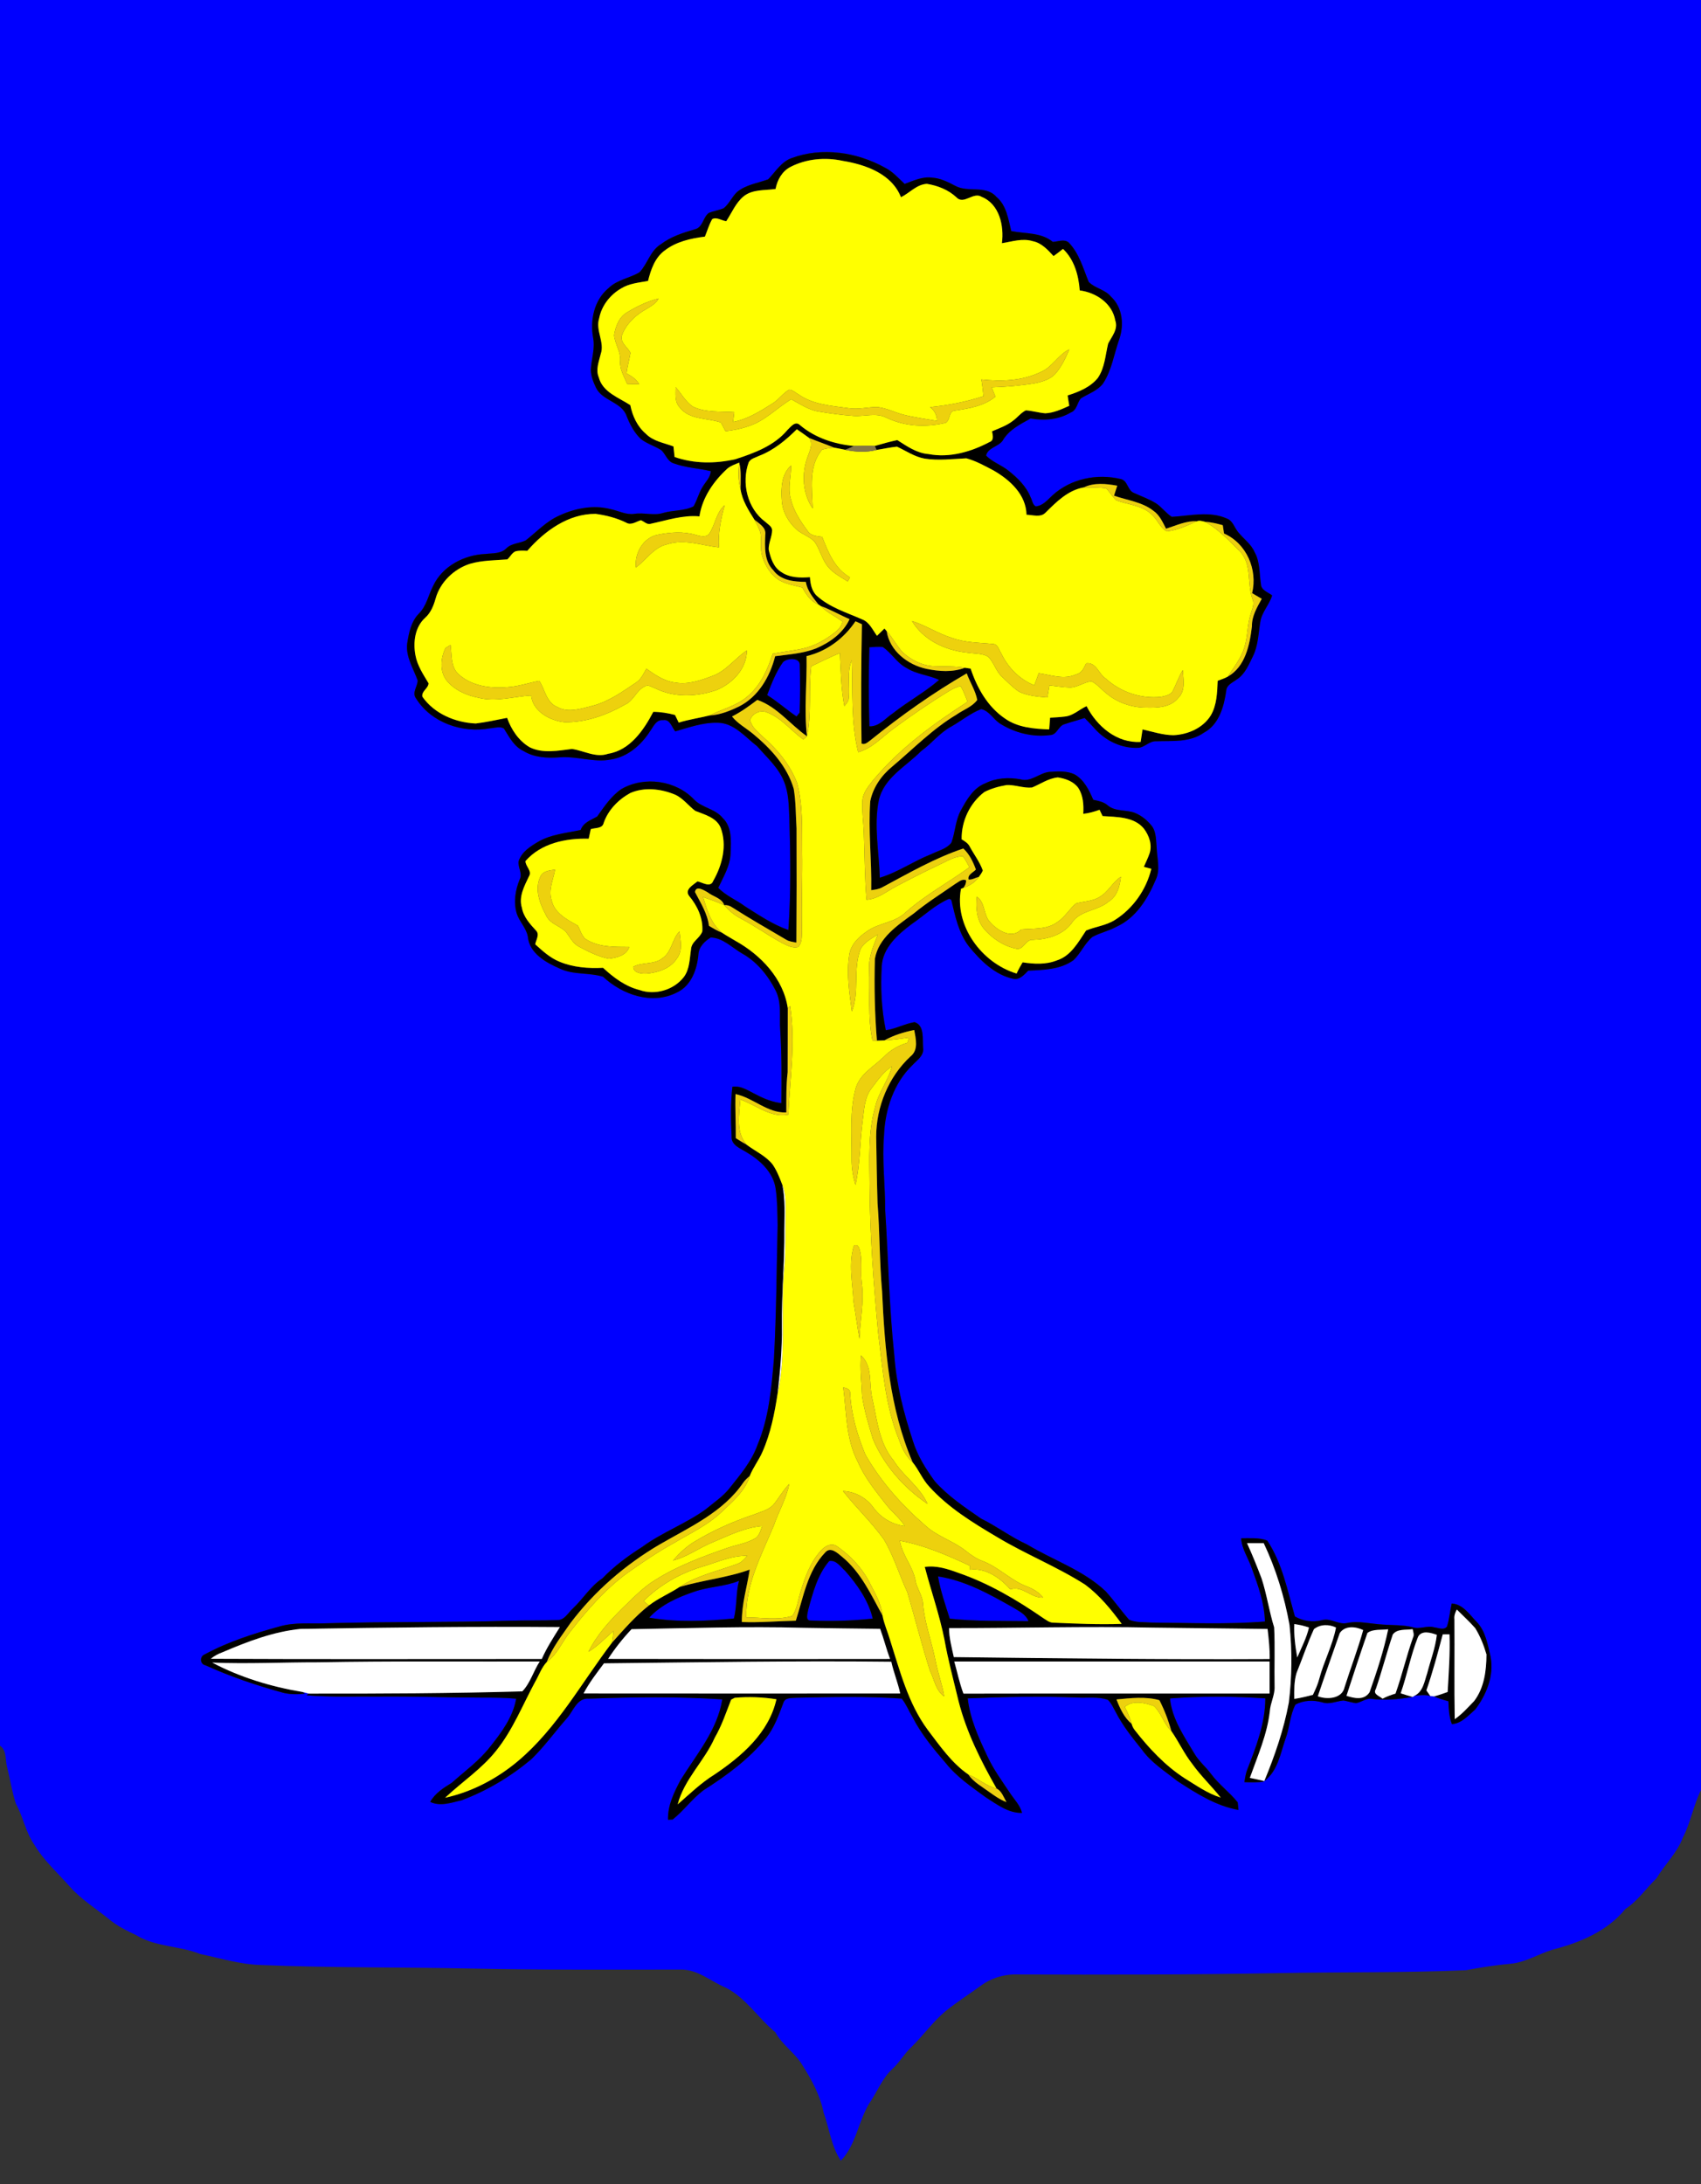 <?xml version="1.0" encoding="UTF-8" ?>
<!DOCTYPE svg PUBLIC "-//W3C//DTD SVG 1.1//EN" "http://www.w3.org/Graphics/SVG/1.1/DTD/svg11.dtd">
<svg width="690pt" height="886pt" viewBox="0 0 690 886" version="1.1" xmlns="http://www.w3.org/2000/svg">
<rect x="0" y="0" width="690" height="886" fill="#333333" stroke="none"/>
<g id="#0000ffff">
<path fill="#0000ff" opacity="1.00" d=" M 0.00 0.00 L 690.00 0.00 L 690.00 726.16 C 686.90 732.37 685.82 739.37 682.59 745.53 C 680.27 751.74 675.29 756.31 671.96 761.94 C 667.70 766.05 664.36 771.12 659.34 774.38 C 652.06 783.37 640.82 788.09 629.85 790.88 C 624.11 792.62 618.87 796.04 612.79 796.61 C 606.71 797.16 600.69 798.09 594.70 799.23 C 569.44 800.33 544.14 799.93 518.86 800.40 C 483.56 801.08 448.27 801.08 412.97 800.96 C 407.54 800.75 402.00 802.37 397.66 805.68 C 393.00 809.03 388.16 812.16 383.67 815.74 C 378.41 820.12 374.46 825.80 369.56 830.55 C 366.78 833.16 364.93 836.58 362.12 839.16 C 357.79 843.09 355.78 848.75 352.49 853.46 C 348.10 860.82 347.18 870.20 341.07 876.52 C 337.17 870.64 336.44 863.51 334.10 857.01 C 332.72 849.98 329.21 843.62 325.41 837.63 C 322.41 832.68 317.28 829.54 314.52 824.42 C 307.58 818.69 302.64 810.53 294.47 806.34 C 288.36 803.82 283.00 798.79 276.03 798.98 C 247.68 799.00 219.33 799.15 190.99 798.56 C 162.66 797.95 134.31 798.33 105.99 797.13 C 97.58 796.92 89.47 794.40 81.29 792.68 C 72.79 789.28 63.05 789.86 55.12 784.95 C 51.35 783.17 47.58 781.32 44.36 778.64 C 39.04 774.31 33.11 770.66 28.50 765.52 C 23.50 759.83 17.70 754.76 13.83 748.16 C 10.35 743.14 9.39 736.95 6.43 731.67 C 4.88 726.91 4.16 721.91 2.93 717.07 C 2.04 714.09 2.90 710.15 0.00 708.17 L 0.00 0.00 M 321.10 64.13 C 316.90 65.64 314.57 69.67 311.63 72.73 C 307.36 74.34 302.52 74.90 298.92 77.94 C 296.88 79.92 295.77 82.71 293.53 84.50 C 291.57 85.28 289.44 85.58 287.50 86.40 C 285.14 88.13 285.12 92.23 281.95 92.99 C 277.08 94.42 272.13 95.97 268.04 99.10 C 263.79 101.70 262.70 106.96 259.44 110.44 C 255.41 112.86 250.32 113.45 246.86 116.88 C 240.98 121.66 239.25 130.03 240.63 137.21 C 241.43 141.52 239.86 145.74 239.66 150.03 C 239.71 152.58 240.68 155.02 241.77 157.30 C 244.36 162.69 252.25 163.01 254.20 168.83 C 255.53 172.20 257.28 175.52 259.92 178.05 C 262.44 180.06 265.64 180.92 268.32 182.67 C 270.02 184.31 270.72 187.05 273.11 187.91 C 277.99 189.74 283.28 189.95 288.34 191.13 C 288.18 193.78 286.09 195.56 284.86 197.74 C 283.41 200.16 282.75 202.97 281.33 205.41 C 277.56 207.33 273.05 206.90 269.01 208.08 C 265.19 209.30 261.27 207.83 257.40 208.44 C 254.00 208.97 250.87 207.17 247.62 206.53 C 240.76 204.73 233.38 206.16 227.04 209.07 C 221.71 211.36 217.74 215.71 213.24 219.22 C 210.72 220.49 207.57 220.32 205.45 222.39 C 203.18 224.73 199.79 224.37 196.83 224.73 C 188.27 225.09 179.42 229.68 175.70 237.67 C 173.76 241.41 173.01 245.85 169.91 248.91 C 166.74 252.14 165.84 256.78 165.16 261.09 C 164.54 266.46 167.69 271.18 169.42 276.03 C 169.39 278.48 167.02 280.96 168.74 283.30 C 174.92 293.22 187.55 297.52 198.76 295.45 C 200.59 295.36 202.70 294.54 204.39 295.51 C 206.55 298.92 208.48 302.84 212.33 304.64 C 216.71 307.34 221.98 307.61 226.97 307.22 C 234.00 306.67 240.93 309.45 247.95 308.08 C 254.64 307.01 260.08 302.24 263.65 296.70 C 265.05 294.79 266.14 291.85 269.01 292.13 C 271.77 291.63 272.51 295.02 273.90 296.69 C 279.51 295.10 285.16 293.04 291.07 293.18 C 297.79 293.25 302.29 299.00 307.20 302.79 C 311.06 307.28 315.74 311.33 318.00 316.96 C 319.98 321.71 319.97 326.97 320.20 332.03 C 320.65 347.10 320.87 362.22 319.80 377.26 C 313.49 375.07 307.92 371.26 302.31 367.73 C 298.75 365.06 294.48 363.40 291.36 360.16 C 293.47 355.63 296.26 351.16 296.36 346.01 C 296.55 341.19 296.98 335.46 293.16 331.83 C 290.17 328.08 284.87 327.75 281.61 324.39 C 274.23 316.55 261.38 314.71 252.06 320.09 C 247.90 322.94 245.11 327.20 242.24 331.23 C 239.67 332.71 236.66 333.61 235.54 336.69 C 229.74 337.95 223.61 338.41 218.36 341.44 C 215.14 343.34 211.60 345.58 210.39 349.33 C 209.97 351.83 212.08 354.32 210.80 356.77 C 209.04 361.08 208.26 365.91 209.58 370.46 C 210.61 373.86 213.49 376.42 214.12 379.98 C 214.75 386.79 221.48 390.48 227.10 392.93 C 232.60 395.55 238.92 394.46 244.61 396.22 C 252.44 403.54 264.56 407.82 274.67 402.57 C 280.45 399.84 282.78 393.15 283.31 387.18 C 283.47 384.11 285.84 381.84 288.29 380.31 C 293.29 380.43 296.98 384.50 301.11 386.84 C 307.03 390.17 311.44 395.61 314.51 401.58 C 317.22 406.65 316.08 412.57 316.51 418.07 C 317.14 427.87 317.04 437.68 316.97 447.50 C 313.42 447.09 310.08 445.78 306.94 444.12 C 303.80 442.67 300.75 440.28 297.09 440.85 C 296.33 447.54 296.45 454.31 296.77 461.02 C 296.55 464.52 300.22 465.81 302.66 467.32 C 308.25 470.58 313.75 475.57 314.65 482.32 C 315.35 487.18 315.34 492.10 315.44 497.00 C 315.00 515.02 314.94 533.04 313.95 551.04 C 312.98 562.92 311.93 575.06 307.26 586.17 C 304.89 592.88 300.17 598.34 295.82 603.84 C 293.14 607.18 289.52 609.54 286.26 612.27 C 278.15 618.14 268.57 621.59 260.49 627.53 C 254.67 631.22 249.12 635.33 244.33 640.30 C 239.51 643.48 236.57 648.54 232.43 652.44 C 230.45 654.17 229.05 657.30 226.03 657.19 C 219.69 657.46 213.33 657.26 206.99 657.46 C 182.00 658.23 156.99 657.78 131.99 658.51 C 125.87 658.73 119.60 658.03 113.63 659.72 C 103.13 662.60 92.64 665.92 83.04 671.12 C 80.91 671.91 81.06 675.13 83.38 675.56 C 93.61 680.19 104.31 683.82 115.15 686.76 C 117.93 687.38 120.83 687.40 123.65 687.02 L 122.66 686.36 C 123.31 686.53 124.61 686.86 125.26 687.03 L 124.37 687.71 C 134.22 688.52 144.13 688.13 154.00 688.23 C 168.00 688.10 182.00 688.65 196.00 688.66 C 200.46 688.64 204.93 688.69 209.38 689.09 C 208.10 696.57 203.35 702.89 198.73 708.69 C 194.35 714.32 188.51 718.49 183.25 723.22 C 179.90 725.26 176.50 727.44 174.50 730.95 C 178.65 732.95 183.20 731.23 187.38 730.26 C 197.66 726.40 207.20 720.66 215.60 713.60 C 220.85 708.49 225.13 702.50 229.97 697.02 C 232.62 694.04 234.04 688.66 238.94 689.08 C 256.94 688.42 275.01 688.19 292.99 689.37 C 291.02 701.80 282.54 711.66 276.10 722.03 C 273.44 727.02 270.80 732.40 270.98 738.21 C 271.46 738.19 272.40 738.14 272.87 738.11 C 277.34 734.53 280.73 729.76 285.30 726.29 C 294.67 720.32 303.83 713.63 310.87 704.93 C 314.14 700.73 315.92 695.69 317.77 690.78 C 318.44 688.52 321.15 688.89 322.98 688.70 C 337.24 688.41 351.56 688.05 365.79 689.06 C 367.64 691.39 368.73 694.21 370.26 696.75 C 373.77 703.58 378.73 709.52 383.72 715.31 C 388.17 720.89 394.17 724.92 399.87 729.10 C 404.37 731.94 409.00 735.57 414.59 735.42 C 413.76 732.26 411.41 729.94 409.66 727.30 C 406.45 722.44 402.95 717.73 400.52 712.41 C 396.98 704.95 393.48 697.24 392.55 688.96 C 407.34 688.34 422.15 688.05 436.94 688.61 C 441.09 688.87 445.46 688.13 449.44 689.58 C 450.84 690.93 451.60 692.78 452.55 694.46 C 455.38 700.04 459.32 704.92 463.22 709.77 C 466.96 715.03 472.54 718.49 477.51 722.45 C 485.19 727.45 493.22 732.60 502.39 734.23 C 502.31 733.46 502.15 731.92 502.07 731.14 C 498.78 727.04 494.45 723.90 491.30 719.68 C 489.20 716.79 486.34 714.51 484.53 711.40 C 480.36 704.40 475.42 697.33 474.59 688.99 C 487.45 688.01 500.40 688.12 513.27 688.95 C 513.26 699.02 509.55 708.60 505.94 717.85 C 505.30 719.48 505.05 721.22 504.78 722.95 C 507.42 723.02 510.06 723.07 512.69 722.78 L 511.81 722.25 L 512.86 722.49 C 518.29 718.51 519.38 711.37 521.44 705.40 C 523.17 700.87 523.21 695.80 525.50 691.49 C 528.81 689.68 532.81 689.56 536.39 690.58 C 539.28 691.54 542.10 690.09 544.97 689.82 C 546.67 690.10 548.32 690.66 550.05 690.91 C 552.10 690.55 553.88 689.05 556.01 689.11 C 561.66 689.92 567.45 689.33 573.05 688.38 L 573.75 687.92 C 575.88 687.63 578.07 687.38 580.18 687.99 C 580.57 688.03 581.33 688.12 581.72 688.16 C 583.57 689.04 585.57 689.57 587.54 690.14 C 587.66 693.27 587.81 696.45 588.96 699.41 C 592.94 699.13 595.63 695.88 598.44 693.45 C 602.98 687.47 606.10 679.73 604.65 672.14 C 603.49 667.17 602.68 661.80 599.01 657.94 C 596.08 654.96 593.48 650.73 588.88 650.47 C 588.16 653.58 587.95 656.82 586.94 659.87 C 585.60 661.44 583.48 660.32 581.81 660.16 C 578.91 659.27 575.94 661.07 573.06 660.11 C 569.11 659.08 564.99 659.35 560.96 659.02 C 556.09 658.79 551.23 657.39 546.37 658.41 C 542.87 659.15 539.71 656.20 536.19 657.26 C 532.52 658.15 528.52 657.66 525.27 655.72 C 522.26 645.24 520.18 634.15 514.03 624.93 C 510.66 623.66 506.98 624.05 503.46 624.00 C 503.73 628.44 506.42 632.15 507.81 636.27 C 510.34 643.20 512.93 650.33 513.11 657.79 C 497.78 659.01 482.37 658.33 467.01 658.21 C 464.01 657.99 460.75 658.29 457.97 657.03 C 454.71 653.28 451.84 649.18 448.49 645.50 C 439.37 636.87 427.18 632.91 416.60 626.51 C 410.07 623.56 404.39 619.17 397.97 616.03 C 391.35 611.45 384.53 606.91 379.16 600.85 C 375.54 595.87 372.20 590.55 370.35 584.64 C 366.64 573.41 363.64 561.84 362.79 550.00 C 360.68 530.42 360.35 510.70 359.08 491.06 C 359.11 480.85 357.74 470.66 358.60 460.46 C 359.05 450.11 362.51 439.42 370.11 432.10 C 371.98 430.05 374.93 428.26 374.44 425.05 C 374.14 421.62 375.13 415.91 370.97 414.64 C 366.98 415.31 363.36 417.36 359.33 417.92 C 357.54 409.42 357.17 400.64 357.66 391.99 C 358.09 384.44 364.24 379.04 369.88 374.82 C 374.92 371.40 379.41 366.97 385.06 364.59 L 385.88 365.05 C 387.47 371.60 388.81 378.47 393.05 383.95 C 397.77 389.73 403.53 395.46 411.08 397.09 C 413.65 397.59 415.50 395.37 417.10 393.75 C 423.40 393.45 430.19 393.35 435.50 389.47 C 438.42 386.68 439.98 382.73 443.09 380.11 C 446.22 378.37 449.82 377.67 452.96 375.91 C 460.83 372.35 465.60 364.52 468.83 356.85 C 470.76 352.80 469.35 348.32 469.21 344.07 C 468.91 341.19 469.10 338.05 467.54 335.49 C 465.70 332.99 463.22 330.92 460.34 329.74 C 456.76 328.38 452.40 329.32 449.32 326.69 C 447.69 325.25 445.53 324.89 443.49 324.44 C 441.76 320.51 439.77 316.32 435.88 314.12 C 432.80 312.69 429.28 312.87 425.99 313.10 C 421.76 313.32 418.37 317.40 413.99 316.15 C 409.21 315.28 404.12 315.53 399.72 317.74 C 394.86 319.59 392.13 324.39 389.78 328.72 C 387.53 332.79 387.51 337.57 385.92 341.85 C 383.90 344.44 380.41 345.15 377.59 346.57 C 370.51 349.34 364.21 353.89 356.88 356.05 C 356.62 345.56 354.36 334.94 356.51 324.53 C 358.63 315.39 367.57 310.91 373.66 304.69 C 377.95 301.63 381.17 297.25 385.86 294.75 C 389.94 292.44 393.62 289.35 398.01 287.65 C 401.24 288.34 402.88 291.68 405.49 293.43 C 411.49 297.27 418.87 299.14 425.96 298.19 C 428.83 298.13 429.27 294.45 431.82 293.78 C 434.51 292.86 437.28 292.16 439.98 291.25 C 441.45 292.71 442.85 294.24 444.24 295.78 C 448.72 300.68 455.33 303.79 462.04 303.34 C 464.52 302.95 466.34 300.60 468.96 300.69 C 475.50 300.46 482.62 301.26 488.29 297.26 C 494.48 293.96 496.45 286.77 497.40 280.34 C 497.49 277.83 499.99 276.93 501.70 275.63 C 505.03 273.51 506.54 269.65 508.23 266.26 C 510.40 261.87 510.47 256.89 511.25 252.16 C 511.89 248.23 514.92 245.30 516.04 241.54 C 514.35 240.22 511.50 239.41 511.48 236.85 C 510.82 232.55 511.14 227.94 508.94 224.02 C 507.53 220.66 504.41 218.59 502.21 215.82 C 500.70 213.98 500.10 211.25 497.67 210.35 C 490.61 207.19 482.71 209.25 475.34 209.66 C 472.92 208.17 471.30 205.70 468.92 204.17 C 466.12 202.42 462.99 201.35 460.01 199.97 C 457.35 199.01 457.54 195.00 454.67 194.34 C 445.05 191.99 434.32 194.17 426.93 200.94 C 424.91 202.77 423.05 205.22 420.09 205.40 C 418.83 204.65 418.75 203.01 418.10 201.83 C 416.37 197.35 412.78 193.86 409.08 190.94 C 406.23 188.63 402.59 187.46 400.01 184.83 C 400.64 181.63 404.94 181.24 406.70 178.79 C 409.16 174.43 413.84 172.10 418.06 169.76 C 423.60 170.73 429.43 170.28 434.35 167.33 C 436.90 166.42 436.89 163.33 438.50 161.56 C 441.58 159.72 445.24 158.49 447.47 155.54 C 450.95 150.21 451.87 143.80 453.93 137.89 C 456.05 132.04 455.46 124.73 450.66 120.34 C 448.30 117.42 444.14 116.97 441.63 114.36 C 439.36 108.84 437.80 102.78 433.50 98.37 C 431.68 96.83 429.15 98.04 427.06 98.12 C 422.30 94.19 415.90 94.88 410.20 93.73 C 408.99 88.84 408.29 83.28 404.16 79.85 C 399.95 74.99 392.79 78.20 387.63 75.45 C 384.61 73.87 381.49 72.26 378.02 72.06 C 374.13 71.55 370.51 73.32 366.96 74.61 C 364.44 72.27 362.13 69.58 359.00 68.02 C 347.63 61.70 333.47 59.55 321.10 64.13 Z" />
<path fill="#0000ff" opacity="1.00" d=" M 352.65 262.57 C 354.43 262.46 356.23 262.30 358.03 262.44 C 361.67 264.84 363.83 269.03 367.82 271.02 C 371.82 273.57 376.70 273.81 380.94 275.81 C 375.11 280.86 368.26 284.55 362.22 289.33 C 359.19 291.33 356.63 294.80 352.66 294.65 C 352.36 283.96 352.36 273.26 352.65 262.57 Z" />
<path fill="#0000ff" opacity="1.00" d=" M 317.60 268.64 C 319.30 266.87 324.70 266.58 324.44 270.00 C 324.59 276.35 324.60 282.73 324.38 289.09 C 324.06 289.47 323.43 290.24 323.11 290.63 C 319.03 287.89 315.38 284.56 311.20 281.97 C 312.95 277.37 314.73 272.65 317.60 268.64 Z" />
<path fill="#0000ff" opacity="1.00" d=" M 336.37 633.25 C 339.21 632.72 340.93 635.58 342.80 637.21 C 347.73 642.81 352.28 649.25 354.02 656.60 C 345.70 657.50 337.29 657.76 328.93 657.38 C 326.49 657.51 327.66 654.38 327.84 653.03 C 329.72 646.13 331.63 638.80 336.37 633.25 Z" />
<path fill="#0000ff" opacity="1.00" d=" M 380.51 639.49 C 391.50 641.15 401.39 646.68 410.93 652.10 C 413.31 653.54 416.13 654.85 417.19 657.64 C 406.54 657.50 395.86 657.76 385.26 656.64 C 383.49 650.98 381.48 645.35 380.51 639.49 Z" />
<path fill="#0000ff" opacity="1.00" d=" M 281.64 645.69 C 287.54 643.63 293.95 643.66 299.76 641.29 C 298.48 646.30 298.96 651.54 297.70 656.55 C 286.32 657.67 274.66 658.18 263.36 656.22 C 268.19 650.93 274.98 647.95 281.64 645.69 Z" />
</g>
<g id="#000000ff">
<path fill="#000000" opacity="1.00" d=" M 321.10 64.13 C 333.47 59.55 347.63 61.70 359.00 68.02 C 362.13 69.58 364.44 72.27 366.96 74.61 C 370.51 73.32 374.13 71.55 378.02 72.06 C 381.49 72.26 384.61 73.87 387.63 75.45 C 392.79 78.20 399.95 74.99 404.16 79.85 C 408.29 83.28 408.99 88.84 410.20 93.73 C 415.90 94.88 422.30 94.19 427.06 98.12 C 429.15 98.04 431.68 96.83 433.50 98.37 C 437.80 102.78 439.36 108.84 441.63 114.36 C 444.14 116.97 448.30 117.42 450.66 120.34 C 455.46 124.73 456.05 132.04 453.93 137.89 C 451.87 143.80 450.95 150.21 447.47 155.54 C 445.24 158.49 441.58 159.72 438.50 161.56 C 436.89 163.33 436.90 166.42 434.35 167.33 C 429.43 170.28 423.60 170.73 418.06 169.76 C 413.84 172.10 409.16 174.43 406.70 178.79 C 404.94 181.24 400.64 181.63 400.01 184.83 C 402.59 187.46 406.23 188.63 409.08 190.94 C 412.78 193.86 416.37 197.35 418.10 201.83 C 418.75 203.01 418.83 204.65 420.09 205.40 C 423.05 205.22 424.91 202.77 426.93 200.94 C 434.32 194.17 445.05 191.99 454.67 194.34 C 457.54 195.00 457.35 199.01 460.01 199.97 C 462.99 201.35 466.12 202.42 468.92 204.17 C 471.30 205.70 472.92 208.17 475.34 209.66 C 482.71 209.25 490.61 207.19 497.67 210.35 C 500.10 211.25 500.70 213.98 502.21 215.82 C 504.41 218.59 507.53 220.66 508.94 224.02 C 511.14 227.94 510.82 232.55 511.48 236.85 C 511.50 239.41 514.35 240.22 516.04 241.54 C 514.92 245.30 511.89 248.23 511.25 252.16 C 510.47 256.89 510.40 261.87 508.23 266.26 C 506.54 269.65 505.03 273.51 501.70 275.63 C 499.99 276.93 497.49 277.83 497.40 280.34 C 496.45 286.77 494.48 293.96 488.29 297.26 C 482.62 301.26 475.50 300.46 468.96 300.69 C 466.34 300.60 464.52 302.95 462.04 303.34 C 455.33 303.79 448.72 300.68 444.24 295.78 C 442.85 294.24 441.45 292.71 439.98 291.25 C 437.28 292.16 434.51 292.86 431.82 293.78 C 429.27 294.45 428.83 298.13 425.96 298.19 C 418.87 299.14 411.49 297.27 405.49 293.43 C 402.88 291.68 401.24 288.34 398.01 287.65 C 393.62 289.35 389.94 292.44 385.86 294.75 C 381.17 297.25 377.95 301.63 373.66 304.69 C 367.57 310.91 358.63 315.39 356.51 324.53 C 354.36 334.94 356.62 345.56 356.88 356.05 C 364.21 353.89 370.51 349.34 377.59 346.57 C 380.41 345.15 383.90 344.44 385.92 341.85 C 387.51 337.57 387.53 332.79 389.78 328.72 C 392.13 324.39 394.86 319.59 399.72 317.74 C 404.12 315.53 409.21 315.28 413.99 316.15 C 418.37 317.40 421.76 313.32 425.99 313.10 C 429.28 312.87 432.80 312.69 435.88 314.12 C 439.77 316.32 441.76 320.51 443.49 324.44 C 445.53 324.89 447.69 325.25 449.32 326.69 C 452.40 329.32 456.76 328.38 460.34 329.74 C 463.22 330.92 465.70 332.99 467.54 335.49 C 469.10 338.05 468.91 341.19 469.21 344.07 C 469.35 348.32 470.76 352.80 468.83 356.85 C 465.60 364.52 460.83 372.35 452.96 375.91 C 449.82 377.67 446.22 378.37 443.09 380.11 C 439.98 382.73 438.42 386.68 435.50 389.47 C 430.19 393.35 423.40 393.45 417.10 393.75 C 415.50 395.37 413.65 397.59 411.08 397.09 C 403.53 395.46 397.77 389.73 393.05 383.95 C 388.81 378.47 387.47 371.60 385.88 365.05 L 385.06 364.59 C 379.41 366.97 374.92 371.40 369.88 374.82 C 364.24 379.04 358.09 384.44 357.66 391.99 C 357.17 400.64 357.54 409.42 359.33 417.92 C 363.36 417.36 366.98 415.31 370.97 414.64 C 375.13 415.91 374.14 421.62 374.44 425.05 C 374.93 428.26 371.98 430.05 370.11 432.10 C 362.51 439.42 359.05 450.11 358.60 460.46 C 357.74 470.66 359.11 480.85 359.08 491.06 C 360.35 510.70 360.68 530.42 362.79 550.00 C 363.64 561.84 366.64 573.41 370.35 584.64 C 372.20 590.55 375.54 595.87 379.16 600.85 C 384.53 606.91 391.35 611.45 397.97 616.03 C 404.39 619.17 410.07 623.56 416.60 626.51 C 427.18 632.91 439.37 636.87 448.49 645.50 C 451.84 649.18 454.71 653.28 457.97 657.03 C 460.75 658.29 464.01 657.99 467.01 658.21 C 482.37 658.33 497.78 659.01 513.11 657.79 C 512.93 650.33 510.34 643.20 507.81 636.27 C 506.42 632.15 503.73 628.44 503.46 624.00 C 506.98 624.05 510.66 623.66 514.03 624.93 C 520.18 634.15 522.26 645.24 525.27 655.72 C 528.52 657.66 532.52 658.15 536.19 657.26 C 539.71 656.20 542.87 659.15 546.37 658.41 C 551.23 657.39 556.09 658.79 560.96 659.02 C 564.99 659.35 569.11 659.08 573.06 660.11 C 575.94 661.07 578.91 659.27 581.81 660.16 C 583.48 660.32 585.60 661.44 586.94 659.87 C 587.95 656.82 588.16 653.58 588.88 650.47 C 593.48 650.73 596.08 654.96 599.01 657.94 C 602.68 661.80 603.49 667.17 604.65 672.14 C 606.10 679.73 602.98 687.47 598.44 693.45 C 595.63 695.88 592.94 699.13 588.96 699.41 C 587.81 696.45 587.66 693.27 587.54 690.14 C 585.57 689.57 583.57 689.04 581.72 688.16 C 583.58 687.67 585.41 687.02 587.23 686.36 C 587.67 678.57 588.24 670.79 587.98 662.99 C 587.29 662.99 585.92 663.00 585.24 663.00 C 583.21 670.63 581.19 678.26 578.61 685.73 C 579.01 686.29 579.79 687.42 580.18 687.99 C 578.07 687.38 575.88 687.63 573.75 687.92 C 577.27 686.25 577.79 682.11 578.92 678.82 C 580.24 673.61 582.24 668.55 582.84 663.19 C 580.48 662.32 576.66 661.19 575.21 664.03 C 572.26 671.45 570.82 679.37 568.18 686.91 C 569.78 687.43 571.40 687.93 573.05 688.38 C 567.45 689.33 561.66 689.92 556.01 689.11 C 553.88 689.05 552.10 690.55 550.05 690.91 C 548.32 690.66 546.67 690.10 544.97 689.82 C 542.10 690.09 539.28 691.54 536.39 690.58 C 532.81 689.56 528.81 689.68 525.50 691.49 C 523.21 695.80 523.17 700.87 521.44 705.40 C 519.38 711.37 518.29 718.51 512.86 722.49 C 517.10 712.22 520.77 701.61 522.80 690.67 C 524.08 680.20 524.20 669.60 523.07 659.11 C 521.00 647.69 517.59 636.49 512.62 626.00 C 510.36 626.00 508.10 626.00 505.85 626.00 C 507.99 630.68 509.91 635.46 511.74 640.27 C 513.87 646.78 514.82 653.61 516.85 660.15 C 517.25 668.10 516.87 676.08 517.03 684.05 C 517.21 687.56 515.33 690.72 515.10 694.20 C 514.03 703.62 510.14 712.35 507.00 721.20 C 508.60 721.54 510.20 721.87 511.81 722.25 L 512.69 722.78 C 510.06 723.07 507.42 723.02 504.78 722.95 C 505.05 721.22 505.30 719.48 505.94 717.85 C 509.55 708.60 513.26 699.02 513.27 688.95 C 500.40 688.12 487.45 688.01 474.59 688.99 C 475.42 697.33 480.36 704.40 484.53 711.40 C 486.34 714.51 489.20 716.79 491.30 719.68 C 494.45 723.90 498.78 727.04 502.07 731.14 C 502.15 731.92 502.31 733.46 502.39 734.23 C 493.22 732.60 485.19 727.45 477.51 722.45 C 472.54 718.49 466.96 715.03 463.22 709.77 C 459.32 704.92 455.38 700.04 452.55 694.46 C 451.60 692.78 450.84 690.93 449.44 689.58 C 445.46 688.13 441.09 688.87 436.94 688.61 C 422.15 688.05 407.34 688.34 392.55 688.96 C 393.48 697.24 396.98 704.95 400.52 712.41 C 402.95 717.73 406.45 722.44 409.66 727.30 C 411.41 729.94 413.76 732.26 414.59 735.42 C 409.00 735.57 404.37 731.94 399.87 729.10 C 394.17 724.92 388.17 720.89 383.72 715.31 C 378.73 709.52 373.77 703.58 370.26 696.75 C 368.73 694.21 367.64 691.39 365.79 689.06 C 351.56 688.05 337.24 688.41 322.98 688.70 C 321.15 688.89 318.44 688.52 317.77 690.78 C 315.92 695.69 314.14 700.73 310.87 704.93 C 303.83 713.63 294.67 720.32 285.30 726.29 C 280.73 729.76 277.34 734.53 272.87 738.11 C 272.40 738.14 271.46 738.19 270.98 738.21 C 270.80 732.40 273.44 727.02 276.10 722.03 C 282.54 711.66 291.02 701.80 292.99 689.37 C 275.01 688.19 256.94 688.42 238.94 689.08 C 234.04 688.66 232.62 694.04 229.97 697.02 C 225.13 702.50 220.85 708.49 215.60 713.60 C 207.20 720.66 197.66 726.40 187.38 730.26 C 183.20 731.23 178.65 732.95 174.50 730.95 C 176.50 727.44 179.90 725.26 183.25 723.22 C 188.51 718.49 194.35 714.32 198.73 708.69 C 203.35 702.89 208.10 696.57 209.38 689.09 C 204.93 688.69 200.46 688.64 196.00 688.66 C 182.00 688.65 168.00 688.10 154.00 688.23 C 144.13 688.13 134.22 688.52 124.37 687.71 L 125.26 687.03 C 154.13 687.08 183.01 686.94 211.87 686.12 C 215.14 682.72 216.37 677.90 218.94 674.00 C 188.96 674.07 158.97 673.78 128.99 674.33 C 114.69 674.31 100.38 675.03 86.09 674.45 C 97.52 680.48 109.97 684.23 122.66 686.36 L 123.65 687.02 C 120.83 687.40 117.93 687.38 115.15 686.76 C 104.31 683.82 93.61 680.19 83.38 675.56 C 81.06 675.13 80.91 671.91 83.04 671.12 C 92.64 665.92 103.13 662.60 113.63 659.72 C 119.60 658.03 125.87 658.73 131.99 658.51 C 156.99 657.78 182.00 658.23 206.99 657.46 C 213.33 657.26 219.69 657.46 226.03 657.19 C 229.05 657.30 230.45 654.17 232.43 652.44 C 236.57 648.54 239.51 643.48 244.33 640.30 C 249.12 635.33 254.67 631.22 260.49 627.53 C 268.57 621.59 278.15 618.14 286.26 612.27 C 289.52 609.54 293.14 607.18 295.82 603.84 C 300.17 598.34 304.89 592.88 307.26 586.17 C 311.93 575.06 312.98 562.92 313.95 551.04 C 314.94 533.04 315.00 515.02 315.44 497.00 C 315.34 492.10 315.35 487.18 314.65 482.32 C 313.75 475.57 308.25 470.58 302.66 467.32 C 300.22 465.81 296.55 464.52 296.77 461.02 C 296.45 454.31 296.33 447.54 297.09 440.85 C 300.75 440.28 303.80 442.67 306.94 444.12 C 310.08 445.78 313.42 447.09 316.97 447.50 C 317.04 437.68 317.14 427.87 316.51 418.07 C 316.08 412.57 317.22 406.65 314.51 401.58 C 311.44 395.61 307.03 390.17 301.11 386.84 C 296.98 384.50 293.29 380.43 288.29 380.31 C 285.84 381.84 283.47 384.11 283.31 387.18 C 282.78 393.15 280.45 399.84 274.67 402.57 C 264.56 407.82 252.44 403.54 244.61 396.22 C 238.92 394.46 232.60 395.55 227.10 392.93 C 221.48 390.48 214.75 386.79 214.12 379.98 C 213.49 376.42 210.61 373.86 209.58 370.46 C 208.26 365.91 209.04 361.08 210.80 356.77 C 212.08 354.32 209.97 351.83 210.39 349.33 C 211.60 345.58 215.14 343.34 218.36 341.44 C 223.61 338.41 229.74 337.95 235.54 336.69 C 236.66 333.61 239.67 332.71 242.24 331.23 C 245.11 327.20 247.90 322.94 252.06 320.09 C 261.38 314.71 274.23 316.55 281.61 324.39 C 284.87 327.75 290.17 328.08 293.16 331.83 C 296.98 335.46 296.55 341.19 296.36 346.01 C 296.26 351.16 293.47 355.63 291.36 360.16 C 294.48 363.40 298.75 365.06 302.31 367.73 C 307.92 371.26 313.49 375.07 319.80 377.26 C 320.87 362.22 320.65 347.10 320.20 332.03 C 319.97 326.97 319.98 321.71 318.00 316.96 C 315.74 311.33 311.06 307.28 307.20 302.79 C 302.29 299.00 297.79 293.25 291.07 293.18 C 285.16 293.04 279.51 295.10 273.90 296.69 C 272.51 295.02 271.77 291.63 269.01 292.13 C 266.14 291.85 265.05 294.79 263.65 296.70 C 260.08 302.24 254.64 307.01 247.95 308.08 C 240.93 309.45 234.00 306.67 226.97 307.22 C 221.98 307.61 216.71 307.34 212.33 304.64 C 208.48 302.84 206.55 298.92 204.39 295.51 C 202.70 294.54 200.59 295.36 198.76 295.45 C 187.55 297.52 174.92 293.22 168.74 283.30 C 167.02 280.96 169.39 278.48 169.42 276.03 C 167.69 271.18 164.54 266.46 165.16 261.09 C 165.84 256.78 166.74 252.14 169.91 248.91 C 173.01 245.85 173.76 241.41 175.70 237.67 C 179.42 229.68 188.27 225.09 196.83 224.73 C 199.79 224.37 203.18 224.73 205.45 222.39 C 207.57 220.32 210.72 220.49 213.24 219.22 C 217.74 215.71 221.71 211.36 227.04 209.07 C 233.38 206.16 240.76 204.73 247.62 206.53 C 250.87 207.17 254.00 208.97 257.40 208.44 C 261.27 207.83 265.19 209.30 269.01 208.08 C 273.05 206.90 277.56 207.33 281.33 205.41 C 282.75 202.97 283.41 200.16 284.86 197.74 C 286.09 195.56 288.18 193.78 288.34 191.13 C 283.28 189.95 277.99 189.74 273.11 187.91 C 270.72 187.05 270.02 184.31 268.32 182.67 C 265.64 180.92 262.44 180.06 259.92 178.05 C 257.28 175.52 255.53 172.20 254.20 168.83 C 252.25 163.01 244.36 162.69 241.77 157.30 C 240.68 155.02 239.71 152.58 239.66 150.03 C 239.86 145.74 241.43 141.52 240.63 137.21 C 239.25 130.03 240.98 121.66 246.86 116.88 C 250.32 113.45 255.41 112.86 259.44 110.44 C 262.70 106.96 263.79 101.70 268.04 99.10 C 272.13 95.97 277.08 94.42 281.95 92.99 C 285.12 92.23 285.14 88.13 287.50 86.40 C 289.44 85.58 291.57 85.28 293.53 84.50 C 295.77 82.71 296.88 79.92 298.92 77.94 C 302.52 74.90 307.36 74.34 311.63 72.73 C 314.57 69.67 316.90 65.64 321.10 64.13 M 320.64 67.72 C 317.22 69.50 315.31 72.97 314.60 76.65 C 310.25 77.31 305.26 76.71 301.62 79.67 C 298.41 82.32 296.85 86.33 294.60 89.73 C 292.74 89.52 290.67 87.89 288.89 88.90 C 287.62 91.13 286.92 93.62 285.94 95.99 C 280.21 96.70 274.26 98.02 269.61 101.64 C 265.64 104.54 264.01 109.41 262.87 113.97 C 259.18 114.66 255.26 114.96 252.00 116.99 C 247.50 119.56 244.01 124.02 243.04 129.16 C 241.47 134.02 245.38 138.83 243.67 143.65 C 242.95 146.72 241.55 149.92 242.88 153.04 C 244.45 159.14 251.00 161.27 255.68 164.35 C 256.56 168.77 258.51 173.01 262.00 175.98 C 264.99 179.02 269.35 179.66 273.18 181.09 C 273.32 182.52 273.47 183.95 273.64 185.38 C 281.58 188.16 290.21 188.13 298.34 186.28 C 306.01 183.78 314.08 180.82 319.41 174.44 C 320.72 173.21 322.56 170.59 324.47 172.42 C 330.62 177.63 338.50 180.20 346.44 180.92 C 345.26 181.50 344.05 182.01 342.81 182.45 C 341.28 182.15 339.76 181.83 338.24 181.57 C 334.96 180.18 331.58 179.04 328.28 177.70 C 326.62 176.47 324.91 175.31 323.23 174.13 C 318.79 178.54 313.84 182.65 307.94 184.91 C 306.49 185.65 304.53 186.00 303.71 187.53 C 300.68 195.81 303.14 206.32 310.40 211.65 C 311.42 212.66 313.06 213.42 313.21 215.02 C 313.19 217.73 311.72 220.23 311.81 222.92 C 312.58 226.36 313.77 230.17 316.98 232.09 C 320.36 234.41 324.62 234.44 328.55 234.14 C 328.72 236.84 329.25 239.76 331.33 241.69 C 336.57 246.44 343.49 248.50 349.83 251.30 C 352.74 252.46 353.98 255.57 355.75 257.92 C 356.75 256.93 357.76 255.95 358.78 254.97 C 359.00 255.24 359.45 255.77 359.67 256.03 C 360.92 264.03 368.17 269.68 375.75 271.31 C 380.86 272.38 386.43 272.78 391.40 270.89 C 391.99 270.98 393.15 271.15 393.73 271.23 C 396.33 279.06 400.63 286.69 407.58 291.42 C 412.77 295.15 419.41 295.66 425.59 295.90 C 425.69 294.31 425.82 292.73 425.97 291.15 C 427.93 291.01 429.90 290.95 431.86 290.69 C 435.26 290.40 437.76 287.81 440.76 286.47 C 444.98 294.64 453.01 301.55 462.70 300.96 C 462.97 299.27 463.23 297.59 463.47 295.90 C 467.62 296.83 471.73 298.22 476.03 298.24 C 481.89 297.97 487.99 295.34 491.16 290.20 C 493.63 285.97 493.74 280.92 493.95 276.17 C 495.33 275.63 496.77 275.20 498.07 274.46 C 505.20 270.41 506.96 261.53 507.84 254.04 C 507.76 249.94 509.91 246.39 511.81 242.92 C 510.51 242.14 509.21 241.37 507.91 240.62 C 510.22 231.10 505.66 220.45 496.52 216.42 C 496.34 215.29 496.17 214.17 496.01 213.05 C 493.63 212.36 491.21 211.84 488.75 211.65 C 487.72 211.43 486.59 211.00 485.58 211.43 C 481.15 211.23 477.11 213.17 473.00 214.48 C 471.63 211.84 470.38 208.92 467.83 207.18 C 463.23 203.58 457.25 202.97 451.89 201.07 C 452.32 199.73 452.77 198.39 453.20 197.04 C 448.70 196.20 443.83 195.70 439.56 197.74 C 433.21 198.85 428.47 203.64 424.08 207.99 C 422.09 210.04 418.91 208.87 416.40 208.81 C 416.20 200.61 409.70 194.70 403.09 190.89 C 399.50 189.00 395.91 186.98 391.98 185.92 C 386.35 186.19 380.67 186.91 375.04 186.04 C 370.97 185.29 367.52 182.89 363.85 181.19 C 361.07 181.47 358.34 182.09 355.59 182.51 L 354.85 180.91 C 357.88 180.07 360.89 179.15 363.98 178.53 C 367.88 181.01 371.88 183.85 376.65 184.20 C 385.11 185.84 393.89 183.30 401.36 179.34 C 403.35 178.64 402.68 176.52 402.42 174.97 C 405.28 173.72 408.30 172.71 410.80 170.77 C 412.66 169.46 414.05 167.50 416.12 166.47 C 418.78 166.63 421.36 167.45 424.02 167.66 C 427.46 167.51 430.64 166.00 433.74 164.62 C 433.51 163.22 433.27 161.82 433.08 160.42 C 437.58 158.98 442.27 157.10 445.33 153.32 C 448.14 149.22 448.39 144.09 449.51 139.39 C 451.00 136.46 453.65 133.57 452.40 130.01 C 451.19 123.03 444.63 118.69 437.99 117.81 C 437.52 111.68 435.80 105.34 431.20 100.97 C 429.95 101.99 428.66 102.95 427.36 103.89 C 425.02 101.34 422.50 98.53 418.93 97.84 C 414.77 96.55 410.53 98.01 406.41 98.66 C 407.35 91.68 405.43 82.78 398.23 79.87 C 394.78 77.64 390.94 83.29 387.95 80.03 C 384.67 76.97 380.36 75.29 375.98 74.58 C 371.75 74.84 369.04 78.27 365.47 80.00 C 361.72 70.49 351.13 66.77 341.84 65.25 C 334.76 63.71 327.12 64.38 320.64 67.72 M 295.08 190.07 C 289.46 195.21 284.88 201.81 283.72 209.47 C 276.98 208.86 270.49 211.08 264.00 212.46 C 262.48 212.99 261.28 211.51 259.96 211.04 C 258.05 211.59 255.98 213.23 254.00 212.01 C 250.11 210.10 245.88 209.04 241.60 208.45 C 230.49 208.39 220.92 215.39 213.89 223.44 C 212.27 223.36 210.62 223.25 209.04 223.68 C 207.62 224.36 206.94 225.91 205.80 226.92 C 200.71 227.32 195.53 227.28 190.59 228.73 C 184.09 230.84 178.58 236.14 176.71 242.78 C 175.90 245.64 174.79 248.51 172.53 250.55 C 168.30 254.32 167.52 260.50 168.52 265.81 C 169.27 270.00 171.70 273.58 173.83 277.17 C 173.81 279.24 170.83 280.43 171.35 282.65 C 176.20 289.58 184.72 293.12 192.99 293.49 C 197.26 292.97 201.47 292.03 205.70 291.20 C 207.41 296.00 210.39 300.51 214.87 303.14 C 220.26 305.78 226.34 304.49 232.01 303.83 C 236.88 304.49 241.67 307.53 246.67 305.78 C 255.58 304.34 261.12 296.19 265.01 288.77 C 267.99 288.79 270.93 289.27 273.81 290.03 C 274.31 291.06 274.81 292.09 275.32 293.13 C 279.43 291.86 283.70 291.25 287.86 290.23 C 292.02 290.00 295.96 288.44 299.67 286.65 C 307.55 282.74 312.36 274.50 314.43 266.21 C 319.98 265.45 325.67 265.12 330.95 263.07 C 336.56 260.70 342.02 256.85 344.62 251.16 C 340.67 249.49 336.98 247.27 332.93 245.85 C 332.69 245.69 332.22 245.37 331.99 245.20 C 329.80 242.44 327.48 239.64 326.86 236.05 C 322.12 236.00 316.70 235.51 313.68 231.32 C 309.92 227.52 310.25 221.89 310.43 216.97 C 310.88 213.99 308.00 212.45 306.05 210.86 C 303.62 206.98 301.09 203.06 300.39 198.44 C 300.39 194.84 300.75 191.18 299.89 187.65 C 298.24 188.35 296.47 188.90 295.08 190.07 M 347.02 252.03 C 342.37 258.97 335.36 264.24 327.18 266.16 C 327.38 276.99 326.11 287.89 327.34 298.67 C 320.52 293.91 315.26 286.72 307.19 283.92 C 303.93 286.39 300.60 288.81 296.94 290.65 C 299.25 293.55 302.58 295.31 305.40 297.64 C 312.59 303.59 319.32 310.84 321.98 320.01 C 322.85 325.29 322.78 330.67 323.11 336.00 C 323.18 351.46 323.16 366.92 323.05 382.38 C 321.61 382.08 320.08 381.96 318.81 381.14 C 311.49 376.84 304.12 372.62 296.97 368.06 C 296.01 367.39 294.94 367.09 293.77 367.17 C 292.82 364.31 289.23 363.72 287.04 361.98 C 285.65 361.16 282.22 359.03 281.93 361.89 C 284.19 366.27 286.95 370.53 287.59 375.57 C 289.32 376.62 291.08 377.63 292.96 378.42 C 294.70 379.59 296.56 380.57 298.35 381.68 C 308.61 387.40 317.80 396.97 319.56 409.00 C 319.58 417.65 319.52 426.31 319.51 434.97 C 318.85 440.38 319.00 445.84 318.96 451.28 C 311.30 451.59 305.58 445.36 298.36 443.83 C 298.16 449.79 298.52 455.75 298.48 461.71 C 299.92 462.63 301.38 463.52 302.87 464.37 C 306.40 467.05 310.68 468.88 313.46 472.45 C 315.17 474.98 316.29 477.87 317.38 480.72 C 318.59 486.74 318.18 492.89 318.16 498.99 C 318.30 512.00 317.00 524.98 317.16 537.99 C 317.31 547.09 316.47 556.16 315.45 565.19 C 314.20 573.33 312.61 581.54 309.22 589.11 C 307.76 592.45 305.45 595.34 304.12 598.75 C 303.16 599.57 302.22 600.43 301.48 601.47 C 293.35 613.42 279.71 619.51 267.59 626.52 C 253.65 634.70 241.15 645.49 231.40 658.42 C 227.92 663.48 224.02 668.36 221.83 674.17 C 219.68 676.42 218.68 679.49 217.13 682.16 C 212.01 691.60 208.03 701.79 201.24 710.22 C 195.36 717.63 187.37 722.85 180.56 729.28 C 191.52 726.90 201.71 721.48 210.26 714.27 C 226.01 700.95 235.92 682.55 248.27 666.34 C 253.01 661.09 257.63 655.66 263.23 651.28 C 267.05 648.29 271.60 646.47 275.61 643.79 C 285.01 640.97 294.87 640.08 304.11 636.73 C 303.03 643.81 300.83 650.76 300.93 657.99 C 308.24 658.28 315.52 657.61 322.82 657.45 C 325.88 647.94 327.56 637.19 334.77 629.74 C 336.92 627.29 339.75 630.02 341.55 631.50 C 349.21 637.75 353.34 646.90 357.98 655.35 C 358.59 658.70 360.03 661.82 360.99 665.09 C 365.01 677.67 368.32 690.90 376.31 701.71 C 381.23 708.19 386.02 715.18 392.80 719.84 C 394.89 722.92 398.24 724.70 401.17 726.85 C 403.39 728.46 405.67 730.06 408.27 731.03 C 407.12 729.13 406.36 726.56 404.26 725.54 C 397.89 714.35 392.04 702.70 388.85 690.15 C 386.84 681.78 384.59 673.46 383.08 664.98 C 381.09 655.03 377.70 645.45 375.14 635.65 C 379.84 634.94 384.52 636.48 388.89 638.09 C 401.08 642.30 412.29 648.89 422.87 656.18 C 424.24 657.02 425.54 658.25 427.25 658.25 C 436.50 658.65 445.75 659.06 455.01 658.74 C 450.71 652.89 446.06 647.19 440.19 642.83 C 428.77 635.53 416.09 630.53 404.49 623.54 C 394.64 617.72 384.68 611.63 376.95 603.07 C 374.18 600.13 372.72 596.27 370.20 593.18 C 360.82 571.37 358.90 547.39 357.82 523.96 C 356.73 511.99 356.92 499.97 355.97 488.00 C 355.69 479.03 355.56 470.06 355.42 461.10 C 355.45 448.91 360.44 436.77 369.42 428.47 C 372.66 425.86 371.47 421.33 370.85 417.83 C 366.67 418.68 362.51 419.92 358.78 422.04 C 358.02 422.06 356.49 422.12 355.72 422.15 C 354.82 411.11 354.58 400.02 354.89 388.96 C 356.37 380.43 364.12 375.32 370.62 370.59 C 375.96 366.16 381.84 362.52 387.51 358.55 C 388.87 357.82 390.23 356.33 391.90 357.10 C 391.93 358.23 391.56 359.26 390.78 360.17 L 389.82 360.55 C 387.03 375.53 398.21 390.66 412.38 394.93 C 413.10 393.36 413.92 391.86 414.81 390.39 C 419.39 391.07 424.21 391.37 428.61 389.63 C 434.40 387.85 437.41 382.17 440.56 377.48 C 444.38 375.88 448.68 375.46 452.24 373.20 C 459.61 368.58 465.00 360.88 467.02 352.44 C 466.26 352.24 464.75 351.84 463.99 351.64 C 464.75 349.88 465.63 348.17 466.25 346.35 C 467.54 342.84 466.12 338.86 463.93 336.04 C 459.90 331.24 452.96 331.46 447.25 331.04 C 446.95 330.40 446.33 329.13 446.03 328.50 C 443.88 329.27 441.68 329.90 439.42 330.14 C 439.63 326.55 439.42 322.71 437.39 319.61 C 435.48 316.98 432.21 315.84 429.12 315.37 C 425.30 315.73 422.10 318.02 418.65 319.46 C 415.19 319.81 411.78 318.30 408.32 318.47 C 405.21 319.00 402.11 319.85 399.29 321.29 C 393.42 325.78 389.95 333.09 390.08 340.48 C 391.40 341.27 392.78 342.11 393.45 343.58 C 395.18 346.76 397.45 349.69 398.66 353.12 C 398.31 354.08 397.65 354.89 397.06 355.72 C 395.68 356.06 394.35 356.94 392.91 356.80 C 392.40 354.79 394.75 353.97 395.87 352.74 C 394.72 349.62 393.25 346.48 390.76 344.21 C 379.26 348.05 368.62 354.20 357.95 359.91 C 356.56 360.70 354.96 360.91 353.41 361.10 C 353.64 349.07 352.15 337.05 353.01 325.03 C 354.13 319.42 357.57 314.53 361.95 310.94 C 370.48 303.77 378.32 295.67 387.95 289.92 C 390.75 287.93 394.35 286.76 396.41 283.94 C 395.70 280.13 393.46 276.79 392.15 273.16 C 378.45 281.08 365.50 290.28 353.19 300.22 C 352.09 300.98 350.95 302.27 349.48 301.64 C 349.22 285.51 349.31 269.36 349.63 253.23 C 348.76 252.82 347.89 252.42 347.02 252.03 M 352.65 262.57 C 352.36 273.26 352.36 283.96 352.66 294.65 C 356.63 294.80 359.19 291.33 362.22 289.33 C 368.26 284.55 375.11 280.86 380.94 275.81 C 376.70 273.81 371.82 273.57 367.82 271.02 C 363.83 269.03 361.67 264.84 358.03 262.44 C 356.23 262.30 354.43 262.46 352.65 262.57 M 317.60 268.64 C 314.73 272.65 312.95 277.37 311.20 281.97 C 315.38 284.56 319.03 287.89 323.11 290.63 C 323.43 290.24 324.06 289.47 324.38 289.09 C 324.60 282.73 324.59 276.35 324.44 270.00 C 324.70 266.58 319.30 266.87 317.60 268.64 M 255.68 321.69 C 250.84 324.34 246.69 328.57 244.87 333.85 C 244.35 336.22 241.44 335.72 239.64 336.36 C 239.38 337.65 239.10 338.94 238.80 340.23 C 229.57 339.97 219.47 342.05 213.15 349.31 C 213.15 351.52 215.98 353.34 214.55 355.53 C 212.70 359.45 210.30 363.78 211.70 368.24 C 212.36 371.99 214.99 374.84 217.47 377.54 C 218.98 379.12 217.41 381.30 217.11 383.07 C 220.10 385.77 223.15 388.58 226.94 390.12 C 232.50 392.44 238.64 392.91 244.61 392.60 C 248.86 396.53 253.67 400.17 259.39 401.60 C 265.64 403.85 273.26 401.64 277.35 396.40 C 279.82 393.15 279.72 388.87 280.33 385.02 C 280.50 381.94 283.96 380.59 284.89 377.82 C 285.27 372.50 282.88 367.43 279.53 363.43 C 277.56 360.82 281.26 358.95 282.93 357.55 C 284.93 357.93 288.20 360.25 289.31 357.35 C 293.01 350.90 295.04 342.82 292.28 335.65 C 290.48 331.56 285.77 330.47 282.03 328.94 C 279.20 326.82 277.05 323.74 273.71 322.30 C 268.06 319.98 261.41 319.21 255.68 321.69 M 336.37 633.25 C 331.63 638.80 329.72 646.13 327.84 653.03 C 327.66 654.38 326.49 657.51 328.93 657.38 C 337.29 657.76 345.70 657.50 354.02 656.60 C 352.28 649.25 347.73 642.81 342.80 637.21 C 340.93 635.58 339.21 632.72 336.37 633.25 M 380.51 639.49 C 381.48 645.35 383.49 650.98 385.26 656.64 C 395.86 657.76 406.54 657.50 417.19 657.64 C 416.13 654.85 413.31 653.54 410.93 652.10 C 401.39 646.68 391.50 641.15 380.51 639.49 M 281.64 645.69 C 274.98 647.95 268.19 650.93 263.36 656.22 C 274.66 658.18 286.32 657.67 297.70 656.55 C 298.96 651.54 298.48 646.30 299.76 641.29 C 293.95 643.66 287.54 643.63 281.64 645.69 M 590.95 652.92 C 590.26 654.15 589.80 655.48 589.98 656.92 C 590.09 670.41 589.86 683.91 590.10 697.40 C 593.08 695.36 595.47 692.61 597.98 690.04 C 602.07 684.69 602.95 677.68 602.98 671.14 C 601.89 667.43 600.45 663.78 598.42 660.49 C 596.09 657.81 593.44 655.44 590.95 652.92 M 525.03 658.81 C 524.82 663.36 525.43 667.90 526.22 672.37 C 527.91 668.38 530.00 664.46 530.97 660.22 C 529.04 659.55 527.04 659.10 525.03 658.81 M 532.99 660.88 C 530.35 666.68 528.34 672.75 525.94 678.65 C 524.90 682.04 524.99 685.66 525.02 689.18 C 527.57 688.80 530.06 688.17 532.56 687.54 C 533.58 685.43 534.56 683.28 535.15 681.01 C 537.01 673.95 540.57 667.42 541.94 660.22 C 539.09 658.84 535.52 658.86 532.99 660.88 M 122.00 660.78 C 110.94 661.87 100.42 665.91 90.27 670.25 C 88.56 670.88 86.92 671.71 85.53 672.90 C 130.27 673.12 175.02 672.96 219.77 672.98 C 221.76 668.42 224.50 664.26 227.11 660.05 C 192.07 659.76 157.03 660.22 122.00 660.78 M 256.18 660.90 C 252.67 664.62 249.46 668.66 246.68 672.95 C 284.80 673.04 322.91 673.01 361.03 672.97 C 359.54 668.94 358.51 664.77 357.02 660.75 C 346.69 660.64 336.35 660.51 326.01 660.34 C 302.74 659.71 279.44 660.48 256.18 660.90 M 384.98 660.45 C 385.00 664.45 386.06 668.34 386.91 672.22 C 429.62 672.75 472.32 673.21 515.03 673.00 C 515.12 668.91 514.64 664.85 514.18 660.80 C 498.79 660.58 483.39 660.50 468.00 660.27 C 440.33 659.67 412.65 660.50 384.98 660.45 M 543.47 662.48 C 540.49 671.02 537.45 679.54 534.57 688.11 C 538.31 689.53 544.42 689.14 545.41 684.43 C 547.86 676.68 550.80 669.07 552.97 661.25 C 549.94 659.81 545.61 659.32 543.47 662.48 M 554.69 662.41 C 551.76 670.88 548.95 679.40 546.19 687.92 C 549.42 688.96 553.38 689.84 555.56 686.46 C 558.51 678.09 561.30 669.63 563.11 660.93 C 560.36 661.30 556.98 660.74 554.69 662.41 M 564.98 663.05 C 562.52 670.37 560.60 677.87 558.09 685.19 C 556.79 687.30 559.59 687.96 560.81 689.10 C 562.48 688.20 564.27 687.57 566.08 687.02 C 568.74 679.53 570.52 671.76 573.18 664.26 C 573.76 663.16 573.25 661.99 573.02 660.89 C 570.37 661.32 566.77 660.62 564.98 663.05 M 245.00 674.75 C 242.05 678.69 239.02 682.60 236.72 686.97 C 279.53 687.03 322.35 686.99 365.16 686.98 C 364.24 682.61 362.50 678.46 361.55 674.10 C 322.70 673.65 283.85 674.34 245.00 674.75 M 387.09 673.99 C 388.33 678.34 389.22 682.79 390.82 687.04 C 432.21 686.95 473.61 687.03 515.00 687.00 C 515.00 682.66 515.00 678.33 515.00 674.00 C 472.36 673.99 429.72 674.01 387.09 673.99 M 296.57 689.49 C 294.53 694.72 292.76 700.07 289.92 704.95 C 285.74 714.42 277.51 721.78 274.90 731.97 C 279.73 727.75 284.36 723.25 289.83 719.85 C 300.86 712.44 311.93 702.90 314.95 689.33 C 309.37 688.44 303.67 688.22 298.05 688.72 C 297.68 688.91 296.94 689.30 296.57 689.49 M 452.90 689.40 C 454.30 693.04 456.01 696.74 459.06 699.32 C 459.29 700.23 459.70 701.06 460.29 701.81 C 466.09 709.25 472.62 716.24 480.59 721.40 C 485.28 724.29 489.85 727.55 495.18 729.21 C 491.43 724.51 487.04 720.34 483.55 715.44 C 480.29 711.31 478.13 706.48 475.14 702.21 C 473.96 697.89 472.34 693.68 470.31 689.70 C 464.64 688.12 458.66 688.86 452.90 689.40 Z" />
</g>
<g id="#ffff00ff">
<path fill="#ffff00" opacity="1.00" d=" M 320.64 67.72 C 327.12 64.38 334.76 63.71 341.84 65.25 C 351.13 66.77 361.72 70.49 365.47 80.00 C 369.04 78.27 371.75 74.84 375.98 74.58 C 380.36 75.29 384.67 76.97 387.95 80.03 C 390.94 83.29 394.78 77.64 398.23 79.87 C 405.43 82.78 407.35 91.68 406.41 98.66 C 410.53 98.01 414.77 96.55 418.93 97.84 C 422.50 98.53 425.02 101.34 427.36 103.89 C 428.66 102.95 429.95 101.99 431.20 100.97 C 435.80 105.34 437.52 111.68 437.99 117.81 C 444.63 118.69 451.19 123.03 452.40 130.01 C 453.65 133.57 451.00 136.46 449.51 139.39 C 448.39 144.09 448.14 149.22 445.33 153.32 C 442.27 157.10 437.58 158.98 433.08 160.42 C 433.27 161.82 433.51 163.22 433.74 164.62 C 430.64 166.00 427.46 167.51 424.02 167.66 C 421.36 167.45 418.78 166.63 416.12 166.47 C 414.05 167.50 412.66 169.46 410.80 170.77 C 408.30 172.71 405.28 173.72 402.42 174.97 C 402.68 176.52 403.35 178.64 401.36 179.34 C 393.89 183.30 385.11 185.84 376.65 184.20 C 371.88 183.85 367.88 181.01 363.98 178.53 C 360.89 179.15 357.88 180.07 354.85 180.91 C 352.04 180.82 349.24 180.89 346.44 180.92 C 338.50 180.20 330.62 177.63 324.47 172.42 C 322.56 170.59 320.72 173.21 319.41 174.44 C 314.08 180.82 306.01 183.78 298.34 186.28 C 290.21 188.13 281.58 188.16 273.64 185.38 C 273.47 183.95 273.32 182.52 273.18 181.09 C 269.35 179.66 264.99 179.02 262.00 175.98 C 258.51 173.01 256.56 168.77 255.68 164.35 C 251.00 161.27 244.45 159.14 242.88 153.04 C 241.55 149.92 242.95 146.72 243.67 143.65 C 245.38 138.83 241.47 134.02 243.04 129.16 C 244.01 124.02 247.50 119.56 252.00 116.99 C 255.26 114.96 259.18 114.66 262.87 113.97 C 264.01 109.41 265.64 104.54 269.61 101.64 C 274.26 98.02 280.21 96.70 285.94 95.99 C 286.92 93.62 287.62 91.13 288.89 88.90 C 290.67 87.89 292.74 89.52 294.60 89.73 C 296.85 86.33 298.41 82.32 301.62 79.67 C 305.26 76.71 310.25 77.31 314.60 76.65 C 315.31 72.97 317.22 69.50 320.64 67.72 M 254.59 126.59 C 251.19 128.43 249.68 132.37 249.11 135.99 C 249.49 139.63 251.93 142.83 251.59 146.60 C 251.37 149.91 253.19 152.81 254.43 155.75 C 256.05 155.81 257.66 155.85 259.28 155.88 C 258.15 153.80 256.12 152.57 254.13 151.45 C 254.49 148.64 255.28 145.91 255.74 143.12 C 254.58 140.81 251.55 139.13 252.23 136.19 C 253.74 131.87 257.17 128.40 261.03 126.06 C 263.24 124.64 265.86 123.55 267.16 121.10 C 262.70 122.21 258.51 124.22 254.59 126.59 M 422.02 150.98 C 414.56 154.54 406.17 154.83 398.10 153.94 C 398.45 156.19 398.74 158.45 398.95 160.72 C 391.94 163.01 384.64 164.42 377.31 165.16 C 379.11 166.53 380.06 168.47 380.10 170.74 C 375.60 169.96 371.05 169.38 366.61 168.26 C 363.00 167.36 359.64 165.51 355.91 165.13 C 352.06 165.09 348.24 166.19 344.39 165.60 C 337.41 164.63 329.89 164.21 323.94 160.01 C 322.69 159.36 321.59 158.13 320.12 158.09 C 317.61 159.47 315.99 162.03 313.56 163.55 C 308.50 166.74 303.33 170.07 297.36 171.18 C 297.51 169.86 297.68 168.54 297.85 167.22 C 292.23 166.81 286.25 167.48 281.03 164.94 C 278.09 162.95 276.40 159.66 274.07 157.06 C 274.09 159.85 273.61 163.06 275.73 165.27 C 279.67 170.41 286.89 169.45 292.45 171.40 C 293.05 172.58 293.67 173.75 294.29 174.93 C 297.51 174.52 300.72 173.95 303.77 172.83 C 310.35 170.71 315.13 165.44 320.96 161.97 C 324.54 163.86 327.98 166.30 332.08 166.94 C 336.73 167.71 341.41 168.38 346.11 168.70 C 350.61 169.07 355.34 167.26 359.59 169.45 C 367.05 173.03 375.60 173.43 383.57 171.54 C 385.53 170.50 384.73 166.68 387.40 166.55 C 393.14 165.67 399.14 164.74 403.78 160.91 C 403.27 159.65 402.77 158.38 402.26 157.13 C 408.08 156.93 413.89 156.44 419.63 155.50 C 422.79 154.86 426.20 153.92 428.35 151.34 C 430.73 148.51 432.32 145.12 433.74 141.72 C 429.17 143.97 426.80 149.06 422.02 150.98 Z" />
<path fill="#ffff00" opacity="1.00" d=" M 323.23 174.13 C 324.91 175.31 326.62 176.47 328.28 177.70 C 329.95 180.23 328.37 182.98 327.55 185.49 C 325.10 192.23 325.54 200.26 329.67 206.26 C 329.44 198.23 327.87 189.13 333.45 182.41 C 335.00 181.93 336.62 181.75 338.24 181.57 C 339.76 181.83 341.28 182.15 342.81 182.45 C 347.01 183.37 351.39 183.61 355.59 182.51 C 358.34 182.09 361.07 181.47 363.85 181.19 C 367.52 182.89 370.97 185.29 375.04 186.04 C 380.67 186.91 386.35 186.19 391.98 185.92 C 395.91 186.98 399.50 189.00 403.09 190.89 C 409.70 194.70 416.20 200.61 416.40 208.81 C 418.91 208.87 422.09 210.04 424.08 207.99 C 428.47 203.64 433.21 198.85 439.56 197.74 C 442.61 197.80 445.69 197.66 448.72 198.13 C 450.23 199.63 451.26 201.56 452.87 202.99 C 457.87 204.83 463.91 205.03 467.71 209.25 C 469.71 211.20 470.78 214.30 473.35 215.54 C 477.68 215.12 481.64 213.13 485.58 211.43 C 486.59 211.00 487.72 211.43 488.75 211.65 C 494.35 214.65 498.66 219.47 503.15 223.85 C 507.90 229.18 505.78 236.71 508.04 242.94 C 508.99 245.03 507.88 247.15 507.32 249.17 C 505.86 253.55 506.16 258.28 504.76 262.67 C 503.41 267.04 500.52 270.67 498.07 274.46 C 496.77 275.20 495.33 275.63 493.95 276.17 C 493.74 280.92 493.63 285.97 491.16 290.20 C 487.99 295.34 481.89 297.97 476.03 298.24 C 471.73 298.22 467.62 296.83 463.47 295.90 C 463.23 297.59 462.97 299.27 462.70 300.96 C 453.01 301.55 444.98 294.64 440.76 286.47 C 437.76 287.81 435.26 290.40 431.86 290.69 C 429.90 290.95 427.93 291.01 425.97 291.15 C 425.82 292.73 425.69 294.31 425.59 295.90 C 419.41 295.66 412.77 295.15 407.58 291.42 C 400.63 286.69 396.33 279.06 393.73 271.23 C 393.15 271.15 391.99 270.98 391.40 270.89 C 387.29 270.17 383.11 270.41 378.97 270.24 C 374.23 270.09 369.76 267.85 366.29 264.72 C 363.75 262.08 362.15 258.72 359.67 256.03 C 359.45 255.77 359.00 255.24 358.78 254.97 C 357.76 255.95 356.75 256.93 355.75 257.92 C 353.98 255.57 352.74 252.46 349.83 251.30 C 343.49 248.50 336.57 246.44 331.33 241.69 C 329.25 239.76 328.72 236.84 328.55 234.14 C 324.62 234.44 320.36 234.41 316.98 232.09 C 313.77 230.17 312.58 226.36 311.81 222.92 C 311.72 220.23 313.19 217.73 313.21 215.02 C 313.06 213.42 311.42 212.66 310.40 211.65 C 303.14 206.32 300.68 195.81 303.71 187.53 C 304.53 186.00 306.49 185.65 307.94 184.91 C 313.84 182.65 318.79 178.54 323.23 174.13 M 317.12 202.97 C 317.39 207.56 319.78 211.80 323.16 214.84 C 325.35 216.75 328.29 217.58 330.34 219.65 C 332.38 222.47 333.16 225.98 335.11 228.86 C 337.17 232.11 340.73 233.85 343.87 235.87 C 344.10 235.45 344.57 234.62 344.80 234.20 C 338.61 230.75 335.96 224.02 333.50 217.79 C 331.41 217.48 328.91 217.42 327.64 215.43 C 324.68 211.44 321.85 207.16 320.73 202.25 C 319.47 197.84 320.95 193.31 320.89 188.84 C 316.96 192.34 316.77 198.10 317.12 202.97 M 369.94 251.92 C 374.60 259.69 383.43 263.81 392.19 264.72 C 395.01 265.19 398.08 264.93 400.69 266.28 C 403.20 268.57 403.91 272.23 406.45 274.54 C 408.68 276.64 410.83 278.90 413.40 280.61 C 416.96 282.29 420.98 282.60 424.86 282.93 C 425.13 281.29 425.43 279.66 425.69 278.02 C 428.43 278.32 431.17 278.80 433.94 278.88 C 437.07 278.91 439.69 276.67 442.76 276.38 C 445.07 277.56 446.74 279.64 448.76 281.24 C 453.23 285.04 459.09 287.05 464.95 287.04 C 469.54 287.16 474.93 286.99 478.02 283.03 C 481.02 280.08 479.99 275.55 479.77 271.82 C 478.24 274.41 477.24 277.25 475.91 279.94 C 475.09 281.94 472.69 282.33 470.82 282.71 C 462.78 283.52 454.59 280.78 448.62 275.33 C 445.65 273.48 444.73 268.55 440.60 269.08 C 439.70 270.90 438.84 273.10 436.59 273.53 C 431.66 275.88 426.39 273.81 421.36 273.10 C 420.76 274.73 420.16 276.37 419.57 278.01 C 413.59 275.65 408.80 270.74 406.10 264.96 C 405.17 263.65 404.81 261.33 402.87 261.24 C 397.27 260.66 391.50 260.75 386.14 258.78 C 380.51 257.04 375.54 253.71 369.94 251.92 Z" />
<path fill="#ffff00" opacity="1.00" d=" M 295.08 190.07 C 296.47 188.90 298.24 188.35 299.89 187.65 C 299.44 191.24 299.37 194.93 300.39 198.44 C 301.09 203.06 303.62 206.98 306.05 210.86 C 306.96 212.63 308.01 214.38 308.50 216.34 C 308.94 219.43 308.27 222.64 309.20 225.68 C 310.43 229.60 312.76 233.41 316.38 235.53 C 319.21 237.02 322.41 237.53 325.48 238.35 C 327.03 241.16 328.83 244.01 331.99 245.20 C 332.22 245.37 332.69 245.69 332.93 245.85 C 335.47 248.51 338.89 249.98 341.78 252.17 C 341.35 254.00 340.08 255.47 338.61 256.59 C 334.67 259.66 330.16 262.20 325.22 263.20 C 321.31 263.99 317.36 264.45 313.45 265.19 C 311.34 271.77 308.34 278.43 302.82 282.84 C 298.48 286.47 292.79 287.67 287.86 290.23 C 283.70 291.25 279.43 291.86 275.32 293.13 C 274.81 292.09 274.31 291.06 273.81 290.03 C 270.93 289.27 267.99 288.79 265.01 288.77 C 261.12 296.19 255.58 304.34 246.67 305.78 C 241.67 307.53 236.88 304.49 232.01 303.83 C 226.34 304.49 220.26 305.78 214.87 303.14 C 210.39 300.51 207.41 296.00 205.70 291.20 C 201.47 292.03 197.26 292.97 192.99 293.49 C 184.72 293.12 176.20 289.58 171.35 282.65 C 170.83 280.43 173.81 279.24 173.83 277.17 C 171.70 273.58 169.27 270.00 168.52 265.81 C 167.52 260.50 168.30 254.32 172.53 250.55 C 174.79 248.51 175.90 245.64 176.71 242.78 C 178.58 236.14 184.09 230.84 190.59 228.73 C 195.53 227.28 200.71 227.32 205.80 226.92 C 206.94 225.91 207.62 224.36 209.04 223.68 C 210.62 223.25 212.27 223.36 213.89 223.44 C 220.92 215.39 230.49 208.39 241.60 208.45 C 245.88 209.04 250.11 210.10 254.00 212.01 C 255.98 213.23 258.05 211.59 259.96 211.04 C 261.28 211.51 262.48 212.99 264.00 212.46 C 270.49 211.08 276.98 208.86 283.72 209.47 C 284.88 201.81 289.46 195.21 295.08 190.07 M 287.59 216.68 C 286.05 218.19 283.91 217.43 282.12 216.96 C 277.19 215.51 271.93 215.90 266.95 216.90 C 260.98 217.96 257.30 224.43 257.97 230.20 C 262.22 227.03 265.24 221.93 270.75 220.77 C 277.71 218.50 284.69 221.31 291.62 222.05 C 291.26 216.23 292.41 210.51 293.97 204.93 C 290.43 207.98 290.16 213.02 287.59 216.68 M 180.75 262.83 C 178.74 266.86 178.27 272.14 181.08 275.94 C 184.26 279.90 189.15 282.07 194.04 283.04 C 201.14 284.86 208.34 282.56 215.46 282.11 C 216.09 288.57 223.08 292.36 228.97 292.96 C 237.68 293.13 246.17 290.03 253.66 285.76 C 257.06 284.21 258.13 280.03 261.53 278.47 C 262.94 277.52 264.45 278.78 265.79 279.22 C 273.52 283.09 282.80 282.70 290.79 279.88 C 297.22 277.16 302.96 271.22 302.95 263.86 C 298.15 267.04 294.67 272.11 289.13 274.16 C 284.34 275.95 279.24 277.80 274.04 276.91 C 269.56 276.41 265.76 273.83 262.21 271.25 C 261.05 273.31 260.03 275.60 257.97 276.92 C 252.45 280.62 246.90 284.62 240.38 286.31 C 235.76 287.44 230.62 289.35 226.11 286.83 C 221.63 285.07 221.11 279.79 218.77 276.21 C 214.48 276.97 210.33 278.48 205.95 278.74 C 198.92 279.38 191.07 278.32 185.76 273.27 C 182.74 270.21 183.31 265.54 182.75 261.64 C 182.25 261.93 181.25 262.53 180.75 262.83 Z" />
<path fill="#ffff00" opacity="1.00" d=" M 329.08 270.29 C 332.92 268.44 336.75 266.56 340.69 264.91 C 341.09 272.11 341.14 279.37 342.52 286.47 C 343.19 285.48 344.20 284.59 344.28 283.31 C 344.85 278.14 343.45 272.75 345.50 267.79 C 345.97 280.25 345.09 292.91 348.12 305.13 C 353.87 303.54 357.85 298.91 362.52 295.53 C 369.86 290.12 377.38 284.95 385.18 280.21 C 386.57 279.39 388.04 278.67 389.63 278.30 C 390.87 280.29 391.65 282.51 392.49 284.69 C 378.56 293.65 364.98 303.59 354.29 316.37 C 352.30 318.90 349.97 321.58 349.83 324.96 C 349.60 329.23 350.25 333.48 350.40 337.74 C 350.76 346.83 350.72 355.93 351.51 364.99 C 356.08 364.67 359.63 361.60 363.54 359.57 C 369.46 356.41 375.46 353.40 381.52 350.54 C 384.42 349.20 387.29 347.34 390.58 347.35 C 391.65 348.71 392.41 350.28 393.23 351.81 C 384.65 358.04 375.21 363.11 367.26 370.20 C 362.93 374.34 356.48 374.34 351.74 377.76 C 348.32 380.04 345.03 383.22 344.48 387.51 C 343.32 395.09 344.55 402.80 345.56 410.33 C 348.73 402.27 345.93 393.10 349.08 385.00 C 350.56 382.20 353.54 380.73 356.10 379.08 C 354.40 383.56 352.27 388.07 352.58 393.00 C 352.96 402.68 351.87 412.53 353.91 422.08 C 354.36 422.10 355.27 422.13 355.72 422.15 C 356.49 422.12 358.02 422.06 358.78 422.04 C 362.12 421.86 365.43 421.40 368.74 420.89 C 368.58 421.42 368.26 422.48 368.10 423.00 C 364.53 424.09 361.21 425.91 358.62 428.61 C 354.60 432.61 348.94 435.53 347.17 441.28 C 344.55 450.62 345.53 460.41 345.46 469.98 C 345.40 473.60 345.98 477.20 347.02 480.67 C 348.94 472.22 348.78 463.49 349.89 454.93 C 350.56 450.37 350.56 445.32 353.52 441.51 C 355.98 438.29 358.31 434.81 361.80 432.60 C 360.29 438.42 356.27 443.21 355.00 449.12 C 352.03 459.49 352.69 470.36 352.74 481.02 C 352.87 500.99 354.36 520.91 356.23 540.78 C 358.08 555.38 359.07 570.41 364.74 584.17 C 365.89 587.53 367.48 590.80 370.20 593.18 C 372.72 596.27 374.18 600.13 376.95 603.07 C 384.68 611.63 394.64 617.72 404.49 623.54 C 416.09 630.53 428.77 635.53 440.19 642.83 C 446.06 647.19 450.71 652.89 455.01 658.74 C 445.75 659.06 436.50 658.65 427.25 658.25 C 425.54 658.25 424.24 657.02 422.87 656.18 C 412.29 648.89 401.08 642.30 388.89 638.09 C 384.52 636.48 379.84 634.94 375.14 635.65 C 377.70 645.45 381.09 655.03 383.08 664.98 C 384.59 673.46 386.84 681.78 388.85 690.15 C 392.04 702.70 397.89 714.35 404.26 725.54 C 400.02 724.53 396.79 721.42 392.80 719.84 C 386.02 715.18 381.23 708.19 376.31 701.71 C 368.32 690.90 365.01 677.67 360.99 665.09 C 360.03 661.82 358.59 658.70 357.98 655.35 C 357.50 650.57 355.02 646.41 352.87 642.25 C 349.85 636.20 345.05 631.13 339.55 627.28 C 337.29 625.69 334.56 627.22 333.00 629.03 C 328.73 633.69 326.52 639.81 324.73 645.77 C 323.69 649.02 323.38 652.65 321.39 655.52 C 315.39 657.36 308.90 656.11 302.72 656.11 C 302.40 642.78 308.90 630.81 313.88 618.87 C 315.83 613.19 318.98 607.93 320.14 602.00 C 317.62 604.60 315.87 607.80 313.59 610.59 C 311.40 612.72 308.27 613.39 305.52 614.49 C 297.15 617.30 289.05 620.92 281.51 625.51 C 278.26 627.49 275.50 630.16 273.02 633.02 C 278.69 631.62 283.40 628.00 288.74 625.80 C 295.35 623.02 301.92 619.66 309.19 619.04 C 308.46 620.86 308.07 623.12 306.18 624.15 C 302.50 626.24 298.19 626.75 294.25 628.21 C 284.49 631.65 274.69 635.30 265.90 640.86 C 260.78 643.91 256.74 648.36 252.43 652.42 C 247.16 657.67 242.05 663.30 238.72 670.04 C 242.57 667.78 245.58 664.45 248.92 661.55 C 248.72 663.14 248.53 664.74 248.27 666.34 C 235.92 682.55 226.01 700.95 210.26 714.27 C 201.71 721.48 191.52 726.90 180.56 729.28 C 187.37 722.85 195.36 717.63 201.24 710.22 C 208.03 701.79 212.01 691.60 217.13 682.16 C 218.68 679.49 219.68 676.42 221.83 674.17 C 226.07 671.12 227.97 666.10 231.14 662.13 C 237.96 653.39 245.30 644.90 254.25 638.27 C 260.54 633.81 266.93 629.47 273.69 625.76 C 280.13 621.93 287.04 618.71 292.54 613.52 C 297.07 609.21 302.24 604.96 304.12 598.75 C 305.45 595.34 307.76 592.45 309.22 589.11 C 312.61 581.54 314.20 573.33 315.45 565.19 C 319.06 549.06 316.56 532.41 317.99 516.07 C 318.89 507.40 318.49 498.68 318.64 489.99 C 318.68 486.86 318.56 483.66 317.38 480.72 C 316.29 477.87 315.17 474.98 313.46 472.45 C 310.68 468.88 306.40 467.05 302.87 464.37 C 298.37 459.27 299.86 452.18 300.31 446.03 C 306.72 448.23 312.60 453.59 319.79 452.14 C 320.45 437.50 322.78 422.71 320.50 408.11 L 319.56 409.00 C 317.80 396.97 308.61 387.40 298.35 381.68 C 296.56 380.57 294.70 379.59 292.96 378.42 C 288.48 374.80 286.76 369.21 285.23 363.90 C 288.11 364.89 290.99 365.92 293.77 367.17 C 295.69 369.36 297.92 371.28 300.52 372.61 C 306.33 375.65 311.64 379.54 317.43 382.63 C 319.38 383.56 321.52 384.77 323.77 384.17 C 325.55 382.25 325.19 379.45 325.32 377.05 C 325.06 366.36 325.58 355.68 325.39 344.99 C 325.28 335.86 325.74 326.52 323.33 317.62 C 320.52 310.17 315.22 303.91 309.28 298.72 C 307.28 296.81 304.85 294.90 304.28 292.04 C 305.15 289.42 308.56 287.77 311.13 288.99 C 317.00 291.23 320.89 296.39 325.85 299.97 C 326.22 299.65 326.97 298.99 327.34 298.67 C 329.33 289.36 327.90 279.72 329.08 270.29 M 346.39 505.34 C 344.09 512.71 345.87 520.43 346.21 527.94 C 347.08 532.99 347.75 538.07 348.63 543.12 C 348.86 535.54 350.63 527.98 349.56 520.40 C 349.07 516.29 349.78 512.12 348.99 508.05 C 348.59 506.74 348.31 504.26 346.39 505.34 M 349.27 549.84 C 348.73 555.36 349.52 560.89 349.71 566.41 C 350.63 572.34 352.38 578.14 354.14 583.88 C 358.70 594.54 366.66 603.58 376.24 610.06 C 373.17 603.13 366.43 598.83 362.47 592.47 C 356.56 585.39 355.79 575.85 353.81 567.20 C 352.39 561.42 354.13 554.31 349.27 549.84 M 342.06 562.80 C 343.38 572.95 343.09 583.71 347.97 593.01 C 350.76 599.47 355.24 604.95 359.54 610.45 C 361.91 613.46 365.03 615.82 367.07 619.10 C 362.03 618.43 357.36 615.79 354.36 611.67 C 351.53 607.64 346.87 605.07 341.96 604.87 C 347.25 611.59 353.52 617.47 358.51 624.44 C 362.55 631.16 364.73 638.77 368.05 645.84 C 371.20 656.47 373.88 667.26 377.26 677.81 C 379.01 681.31 379.56 685.80 383.00 688.15 C 382.20 683.21 380.40 678.51 379.46 673.61 C 377.96 665.94 375.09 658.57 374.41 650.74 C 374.26 647.49 372.25 644.83 371.45 641.77 C 370.62 635.69 365.96 631.07 365.02 625.00 C 375.01 626.83 384.34 630.93 393.48 635.19 C 393.48 635.59 393.49 636.39 393.49 636.78 C 399.83 635.89 405.84 640.17 409.82 644.74 C 414.79 643.08 418.31 648.41 423.17 648.07 C 421.42 645.95 419.08 644.49 416.52 643.56 C 410.02 641.10 405.14 635.74 398.64 633.28 C 396.12 632.36 393.90 630.83 391.83 629.17 C 386.70 625.06 380.08 623.28 375.25 618.75 C 365.75 610.51 357.23 600.97 350.99 590.01 C 347.75 582.09 345.29 573.75 344.85 565.16 C 344.98 563.47 343.28 563.19 342.06 562.80 Z" />
<path fill="#ffff00" opacity="1.00" d=" M 418.65 319.46 C 422.10 318.02 425.30 315.73 429.12 315.37 C 432.21 315.84 435.48 316.98 437.39 319.61 C 439.42 322.71 439.63 326.55 439.42 330.14 C 441.68 329.90 443.88 329.27 446.03 328.50 C 446.33 329.13 446.95 330.40 447.25 331.04 C 452.96 331.46 459.90 331.24 463.93 336.04 C 466.12 338.86 467.54 342.84 466.25 346.35 C 465.63 348.17 464.75 349.88 463.99 351.64 C 464.75 351.84 466.26 352.24 467.02 352.44 C 465.00 360.88 459.61 368.58 452.24 373.20 C 448.68 375.46 444.38 375.88 440.56 377.48 C 437.41 382.17 434.40 387.85 428.61 389.63 C 424.21 391.37 419.39 391.07 414.81 390.39 C 413.92 391.86 413.10 393.36 412.38 394.93 C 398.21 390.66 387.03 375.53 389.82 360.55 L 390.78 360.17 C 393.25 359.31 395.57 357.94 397.06 355.72 C 397.65 354.89 398.31 354.08 398.66 353.12 C 397.45 349.69 395.18 346.76 393.45 343.58 C 392.78 342.11 391.40 341.27 390.08 340.48 C 389.95 333.09 393.42 325.78 399.29 321.29 C 402.11 319.85 405.21 319.00 408.32 318.47 C 411.78 318.30 415.19 319.81 418.65 319.46 M 445.95 363.91 C 443.08 365.69 439.59 365.61 436.43 366.52 C 433.76 368.80 431.98 372.01 429.02 373.99 C 424.80 377.18 419.22 376.57 414.26 377.03 C 410.51 381.07 404.70 377.53 401.77 374.24 C 398.78 371.37 399.79 366.06 396.24 363.77 C 395.77 368.26 396.17 373.21 399.17 376.82 C 402.53 380.73 407.10 383.78 412.19 384.83 C 415.20 385.60 416.00 380.94 419.02 381.24 C 424.78 381.08 430.95 379.37 434.62 374.60 C 437.92 369.19 445.15 369.64 449.68 365.77 C 453.19 363.64 454.24 359.47 454.69 355.67 C 451.28 357.89 449.54 361.91 445.95 363.91 Z" />
<path fill="#ffff00" opacity="1.00" d=" M 255.68 321.69 C 261.41 319.21 268.06 319.98 273.71 322.30 C 277.05 323.74 279.20 326.82 282.03 328.94 C 285.77 330.47 290.48 331.56 292.28 335.65 C 295.04 342.82 293.01 350.90 289.31 357.35 C 288.20 360.25 284.93 357.93 282.93 357.55 C 281.26 358.95 277.56 360.82 279.53 363.43 C 282.88 367.43 285.27 372.50 284.89 377.82 C 283.96 380.59 280.50 381.94 280.33 385.02 C 279.72 388.87 279.82 393.15 277.35 396.40 C 273.26 401.64 265.64 403.85 259.39 401.60 C 253.67 400.17 248.86 396.53 244.61 392.60 C 238.64 392.91 232.50 392.44 226.94 390.12 C 223.15 388.58 220.10 385.77 217.11 383.07 C 217.41 381.30 218.98 379.12 217.47 377.54 C 214.99 374.84 212.36 371.99 211.70 368.24 C 210.30 363.78 212.70 359.45 214.55 355.53 C 215.98 353.34 213.15 351.52 213.15 349.31 C 219.47 342.05 229.57 339.97 238.80 340.23 C 239.10 338.94 239.38 337.65 239.64 336.36 C 241.44 335.72 244.35 336.22 244.87 333.85 C 246.69 328.57 250.84 324.34 255.68 321.69 M 219.33 355.35 C 216.64 360.57 218.97 366.64 221.56 371.40 C 223.05 374.65 226.78 375.52 229.29 377.70 C 231.11 379.88 232.28 382.75 234.96 384.06 C 238.77 386.08 242.72 388.11 246.99 388.90 C 250.15 388.53 254.17 387.60 255.24 384.15 C 249.12 384.13 242.52 384.35 237.25 380.72 C 235.90 379.26 235.30 377.30 234.45 375.55 C 230.17 373.11 224.91 370.51 223.77 365.24 C 222.33 361.02 224.46 356.85 225.16 352.73 C 223.10 353.15 220.42 353.21 219.33 355.35 M 268.71 388.72 C 265.33 391.42 260.58 390.19 256.91 392.17 C 256.90 394.68 260.06 394.98 261.98 394.98 C 266.76 394.57 272.02 392.98 274.68 388.66 C 277.04 385.53 275.96 381.38 275.63 377.82 C 272.56 380.99 272.54 386.16 268.71 388.72 Z" />
<path fill="#ffff00" opacity="1.00" d=" M 284.45 635.65 C 290.62 633.90 296.60 630.96 303.16 631.13 C 302.02 632.29 300.97 633.68 299.40 634.29 C 291.43 637.30 282.80 639.04 275.61 643.79 C 271.60 646.47 267.05 648.29 263.23 651.28 C 262.69 650.83 261.59 649.94 261.04 649.50 C 267.55 643.01 275.68 638.34 284.45 635.65 Z" />
<path fill="#ffff00" opacity="1.00" d=" M 296.57 689.49 C 296.94 689.30 297.68 688.91 298.05 688.72 C 303.67 688.22 309.37 688.44 314.95 689.33 C 311.93 702.90 300.86 712.44 289.83 719.85 C 284.36 723.25 279.73 727.75 274.90 731.97 C 277.51 721.78 285.74 714.42 289.92 704.95 C 292.76 700.07 294.53 694.72 296.57 689.49 Z" />
<path fill="#ffff00" opacity="1.00" d=" M 456.25 692.44 C 459.58 689.53 464.34 690.75 468.09 692.06 C 471.11 694.89 472.08 699.32 475.14 702.21 C 478.13 706.48 480.29 711.31 483.55 715.44 C 487.04 720.34 491.43 724.51 495.18 729.21 C 489.85 727.55 485.28 724.29 480.59 721.40 C 472.62 716.24 466.09 709.25 460.29 701.81 C 459.70 701.06 459.29 700.23 459.06 699.32 C 458.37 696.93 457.42 694.63 456.25 692.44 Z" />
</g>
<g id="#edd10eff">
<path fill="#edd10e" opacity="1.00" d=" M 254.59 126.59 C 258.51 124.22 262.70 122.21 267.16 121.10 C 265.86 123.55 263.24 124.64 261.03 126.06 C 257.17 128.40 253.74 131.87 252.23 136.19 C 251.55 139.13 254.58 140.81 255.74 143.12 C 255.28 145.91 254.49 148.64 254.13 151.45 C 256.12 152.57 258.15 153.80 259.28 155.88 C 257.66 155.85 256.05 155.81 254.43 155.75 C 253.19 152.81 251.37 149.91 251.59 146.60 C 251.93 142.83 249.49 139.63 249.11 135.99 C 249.68 132.37 251.19 128.43 254.59 126.59 Z" />
<path fill="#edd10e" opacity="1.00" d=" M 422.02 150.98 C 426.80 149.06 429.17 143.97 433.74 141.72 C 432.32 145.12 430.73 148.51 428.35 151.34 C 426.20 153.92 422.79 154.86 419.63 155.50 C 413.89 156.44 408.08 156.93 402.26 157.13 C 402.77 158.38 403.27 159.65 403.78 160.91 C 399.14 164.74 393.14 165.67 387.40 166.55 C 384.73 166.68 385.53 170.50 383.57 171.54 C 375.60 173.43 367.05 173.03 359.59 169.45 C 355.34 167.26 350.61 169.07 346.11 168.70 C 341.41 168.38 336.73 167.71 332.08 166.94 C 327.98 166.30 324.54 163.86 320.96 161.97 C 315.13 165.44 310.35 170.71 303.77 172.83 C 300.72 173.95 297.51 174.52 294.29 174.93 C 293.67 173.75 293.05 172.58 292.45 171.40 C 286.89 169.45 279.67 170.41 275.73 165.27 C 273.61 163.06 274.09 159.85 274.07 157.06 C 276.40 159.66 278.09 162.95 281.03 164.94 C 286.25 167.48 292.23 166.81 297.85 167.22 C 297.68 168.54 297.51 169.86 297.36 171.18 C 303.33 170.07 308.50 166.74 313.56 163.55 C 315.99 162.03 317.61 159.47 320.12 158.09 C 321.59 158.13 322.69 159.36 323.94 160.01 C 329.89 164.21 337.41 164.63 344.39 165.60 C 348.24 166.19 352.06 165.09 355.91 165.13 C 359.64 165.51 363.00 167.36 366.61 168.26 C 371.05 169.38 375.60 169.96 380.10 170.74 C 380.06 168.47 379.11 166.53 377.31 165.16 C 384.64 164.42 391.94 163.01 398.95 160.72 C 398.74 158.45 398.45 156.19 398.10 153.94 C 406.17 154.83 414.56 154.54 422.02 150.98 Z" />
<path fill="#edd10e" opacity="1.00" d=" M 328.28 177.70 C 331.58 179.04 334.96 180.18 338.24 181.57 C 336.62 181.75 335.00 181.93 333.45 182.41 C 327.87 189.13 329.44 198.23 329.67 206.26 C 325.54 200.26 325.10 192.23 327.55 185.49 C 328.37 182.98 329.95 180.23 328.28 177.70 Z" />
<path fill="#edd10e" opacity="1.00" d=" M 299.89 187.65 C 300.75 191.18 300.39 194.84 300.39 198.44 C 299.37 194.93 299.44 191.24 299.89 187.65 Z" />
<path fill="#edd10e" opacity="1.00" d=" M 317.12 202.97 C 316.77 198.10 316.96 192.34 320.89 188.84 C 320.95 193.31 319.47 197.84 320.73 202.25 C 321.85 207.16 324.68 211.44 327.64 215.43 C 328.91 217.42 331.41 217.48 333.50 217.79 C 335.96 224.02 338.61 230.75 344.80 234.20 C 344.57 234.62 344.10 235.45 343.87 235.87 C 340.73 233.85 337.17 232.11 335.11 228.86 C 333.16 225.98 332.38 222.47 330.34 219.65 C 328.29 217.58 325.35 216.75 323.16 214.84 C 319.78 211.80 317.39 207.56 317.12 202.97 Z" />
<path fill="#edd10e" opacity="1.00" d=" M 439.56 197.74 C 443.83 195.70 448.70 196.20 453.20 197.04 C 452.77 198.39 452.32 199.73 451.89 201.07 C 457.25 202.97 463.23 203.58 467.83 207.18 C 470.38 208.92 471.63 211.84 473.00 214.48 C 477.11 213.17 481.15 211.23 485.58 211.43 C 481.64 213.13 477.68 215.12 473.35 215.54 C 470.78 214.30 469.71 211.20 467.71 209.25 C 463.91 205.03 457.87 204.83 452.87 202.99 C 451.26 201.56 450.23 199.63 448.72 198.13 C 445.69 197.66 442.61 197.80 439.56 197.74 Z" />
<path fill="#edd10e" opacity="1.00" d=" M 287.59 216.68 C 290.16 213.02 290.43 207.98 293.97 204.93 C 292.41 210.51 291.26 216.23 291.62 222.05 C 284.69 221.31 277.71 218.50 270.75 220.77 C 265.24 221.93 262.22 227.03 257.97 230.20 C 257.30 224.43 260.98 217.96 266.95 216.90 C 271.93 215.90 277.19 215.51 282.12 216.96 C 283.91 217.43 286.05 218.19 287.59 216.68 Z" />
<path fill="#edd10e" opacity="1.00" d=" M 306.05 210.86 C 308.00 212.45 310.88 213.99 310.43 216.97 C 310.25 221.89 309.92 227.52 313.68 231.32 C 316.70 235.51 322.12 236.00 326.86 236.05 C 327.48 239.64 329.80 242.44 331.99 245.20 C 328.83 244.01 327.03 241.16 325.48 238.35 C 322.41 237.53 319.21 237.02 316.38 235.53 C 312.76 233.41 310.43 229.60 309.20 225.68 C 308.27 222.64 308.94 219.43 308.50 216.34 C 308.01 214.38 306.96 212.63 306.05 210.86 Z" />
<path fill="#edd10e" opacity="1.00" d=" M 488.75 211.65 C 491.21 211.84 493.63 212.36 496.01 213.05 C 496.17 214.17 496.34 215.29 496.52 216.42 C 505.66 220.45 510.22 231.10 507.91 240.62 C 509.21 241.37 510.51 242.14 511.81 242.92 C 509.91 246.39 507.76 249.94 507.84 254.04 C 506.96 261.53 505.20 270.41 498.07 274.46 C 500.52 270.67 503.41 267.04 504.76 262.67 C 506.16 258.28 505.86 253.55 507.32 249.17 C 507.88 247.15 508.99 245.03 508.04 242.94 C 505.78 236.71 507.90 229.18 503.15 223.85 C 498.66 219.47 494.35 214.65 488.75 211.65 Z" />
<path fill="#edd10e" opacity="1.00" d=" M 332.93 245.85 C 336.98 247.27 340.67 249.49 344.62 251.16 C 342.02 256.85 336.56 260.70 330.95 263.07 C 325.67 265.12 319.98 265.45 314.43 266.21 C 312.36 274.50 307.55 282.74 299.67 286.65 C 295.96 288.44 292.02 290.00 287.86 290.23 C 292.79 287.67 298.48 286.47 302.82 282.84 C 308.34 278.43 311.34 271.77 313.45 265.19 C 317.36 264.45 321.31 263.99 325.22 263.20 C 330.16 262.20 334.67 259.66 338.61 256.59 C 340.08 255.47 341.35 254.00 341.78 252.17 C 338.89 249.98 335.47 248.51 332.93 245.85 Z" />
<path fill="#edd10e" opacity="1.00" d=" M 347.02 252.03 C 347.89 252.42 348.76 252.82 349.63 253.23 C 349.31 269.36 349.22 285.51 349.48 301.64 C 350.95 302.27 352.09 300.98 353.19 300.22 C 365.50 290.28 378.45 281.08 392.15 273.16 C 393.46 276.79 395.70 280.13 396.41 283.94 C 394.35 286.76 390.75 287.93 387.95 289.92 C 378.32 295.67 370.48 303.77 361.95 310.94 C 357.57 314.53 354.13 319.42 353.01 325.03 C 352.15 337.05 353.64 349.07 353.41 361.10 C 354.96 360.91 356.56 360.70 357.95 359.91 C 368.62 354.20 379.26 348.05 390.76 344.21 C 393.25 346.48 394.72 349.62 395.87 352.74 C 394.75 353.97 392.40 354.79 392.91 356.80 C 394.35 356.94 395.68 356.06 397.06 355.72 C 395.57 357.94 393.25 359.31 390.78 360.17 C 391.56 359.26 391.93 358.23 391.90 357.10 C 390.23 356.33 388.87 357.82 387.51 358.55 C 381.84 362.52 375.96 366.16 370.62 370.59 C 364.12 375.32 356.37 380.43 354.89 388.96 C 354.58 400.02 354.82 411.11 355.72 422.15 C 355.27 422.13 354.36 422.10 353.91 422.08 C 351.87 412.53 352.96 402.68 352.58 393.00 C 352.27 388.07 354.40 383.56 356.10 379.08 C 353.54 380.73 350.56 382.20 349.08 385.00 C 345.93 393.10 348.73 402.27 345.56 410.33 C 344.55 402.80 343.32 395.09 344.48 387.51 C 345.03 383.22 348.32 380.04 351.74 377.76 C 356.48 374.34 362.93 374.34 367.26 370.20 C 375.21 363.11 384.65 358.04 393.23 351.81 C 392.41 350.28 391.65 348.71 390.58 347.35 C 387.29 347.34 384.42 349.20 381.52 350.54 C 375.46 353.40 369.46 356.41 363.54 359.57 C 359.63 361.60 356.08 364.67 351.51 364.99 C 350.72 355.93 350.76 346.83 350.40 337.74 C 350.25 333.48 349.60 329.23 349.83 324.96 C 349.97 321.58 352.30 318.90 354.29 316.37 C 364.98 303.59 378.56 293.65 392.49 284.69 C 391.65 282.51 390.87 280.29 389.63 278.30 C 388.04 278.67 386.57 279.39 385.18 280.21 C 377.38 284.95 369.86 290.12 362.52 295.53 C 357.85 298.91 353.87 303.54 348.12 305.13 C 345.09 292.91 345.97 280.25 345.50 267.79 C 343.45 272.75 344.85 278.14 344.28 283.31 C 344.20 284.59 343.19 285.48 342.52 286.47 C 341.14 279.37 341.09 272.11 340.69 264.91 C 336.75 266.56 332.92 268.44 329.08 270.29 C 327.90 279.72 329.33 289.36 327.34 298.67 C 326.11 287.89 327.38 276.99 327.18 266.16 C 335.36 264.24 342.37 258.97 347.02 252.03 Z" />
<path fill="#edd10e" opacity="1.00" d=" M 369.94 251.92 C 375.54 253.71 380.51 257.04 386.14 258.78 C 391.50 260.75 397.27 260.66 402.87 261.24 C 404.81 261.33 405.17 263.65 406.10 264.96 C 408.80 270.74 413.59 275.65 419.57 278.01 C 420.16 276.37 420.76 274.73 421.36 273.10 C 426.39 273.81 431.66 275.88 436.59 273.53 C 438.84 273.10 439.70 270.90 440.60 269.08 C 444.73 268.55 445.65 273.48 448.62 275.33 C 454.59 280.78 462.78 283.52 470.82 282.71 C 472.69 282.33 475.09 281.94 475.91 279.94 C 477.24 277.25 478.24 274.41 479.77 271.82 C 479.99 275.55 481.02 280.08 478.02 283.03 C 474.93 286.99 469.54 287.16 464.95 287.04 C 459.09 287.05 453.23 285.04 448.76 281.24 C 446.74 279.64 445.07 277.56 442.76 276.38 C 439.69 276.67 437.07 278.91 433.94 278.88 C 431.17 278.80 428.43 278.32 425.69 278.02 C 425.43 279.66 425.13 281.29 424.86 282.93 C 420.98 282.60 416.96 282.29 413.40 280.61 C 410.83 278.90 408.68 276.64 406.45 274.54 C 403.91 272.23 403.20 268.57 400.69 266.28 C 398.08 264.93 395.01 265.19 392.19 264.72 C 383.43 263.81 374.60 259.69 369.94 251.92 Z" />
<path fill="#edd10e" opacity="1.00" d=" M 359.67 256.03 C 362.15 258.72 363.75 262.08 366.29 264.72 C 369.76 267.85 374.23 270.09 378.97 270.24 C 383.11 270.41 387.29 270.17 391.40 270.89 C 386.43 272.78 380.86 272.38 375.75 271.31 C 368.17 269.68 360.92 264.03 359.67 256.03 Z" />
<path fill="#edd10e" opacity="1.00" d=" M 180.75 262.83 C 181.25 262.53 182.25 261.93 182.75 261.64 C 183.31 265.54 182.74 270.21 185.76 273.27 C 191.07 278.32 198.92 279.38 205.95 278.74 C 210.33 278.48 214.48 276.97 218.77 276.21 C 221.11 279.79 221.63 285.07 226.11 286.83 C 230.62 289.35 235.76 287.44 240.38 286.31 C 246.90 284.62 252.45 280.62 257.97 276.92 C 260.03 275.60 261.05 273.31 262.21 271.25 C 265.76 273.83 269.56 276.41 274.04 276.91 C 279.24 277.80 284.34 275.95 289.13 274.16 C 294.67 272.11 298.15 267.04 302.95 263.86 C 302.96 271.22 297.22 277.16 290.79 279.88 C 282.80 282.70 273.52 283.09 265.79 279.22 C 264.45 278.78 262.94 277.52 261.53 278.47 C 258.13 280.03 257.06 284.21 253.66 285.76 C 246.17 290.03 237.68 293.13 228.97 292.96 C 223.08 292.36 216.09 288.57 215.46 282.11 C 208.34 282.56 201.14 284.86 194.04 283.04 C 189.15 282.07 184.26 279.90 181.08 275.94 C 178.27 272.14 178.74 266.86 180.75 262.83 Z" />
<path fill="#edd10e" opacity="1.00" d=" M 307.19 283.92 C 315.26 286.72 320.52 293.91 327.34 298.67 C 326.97 298.99 326.22 299.65 325.85 299.97 C 320.89 296.39 317.00 291.23 311.13 288.99 C 308.56 287.77 305.15 289.42 304.28 292.04 C 304.85 294.90 307.28 296.81 309.28 298.72 C 315.22 303.91 320.52 310.17 323.33 317.62 C 325.74 326.52 325.28 335.86 325.39 344.99 C 325.58 355.68 325.06 366.36 325.32 377.05 C 325.19 379.45 325.55 382.25 323.77 384.17 C 321.52 384.77 319.38 383.56 317.43 382.63 C 311.64 379.54 306.33 375.65 300.52 372.61 C 297.92 371.28 295.69 369.36 293.77 367.17 C 294.94 367.09 296.01 367.39 296.97 368.06 C 304.12 372.62 311.49 376.84 318.81 381.14 C 320.08 381.96 321.61 382.08 323.05 382.38 C 323.16 366.92 323.18 351.46 323.11 336.00 C 322.78 330.67 322.85 325.29 321.98 320.01 C 319.32 310.84 312.59 303.59 305.40 297.64 C 302.58 295.31 299.25 293.55 296.94 290.65 C 300.60 288.81 303.93 286.39 307.19 283.92 Z" />
<path fill="#edd10e" opacity="1.00" d=" M 219.33 355.35 C 220.42 353.21 223.10 353.15 225.16 352.73 C 224.46 356.85 222.33 361.02 223.77 365.24 C 224.91 370.51 230.17 373.11 234.45 375.55 C 235.30 377.30 235.90 379.26 237.25 380.72 C 242.52 384.35 249.12 384.13 255.24 384.15 C 254.17 387.60 250.15 388.53 246.99 388.90 C 242.72 388.11 238.77 386.08 234.96 384.06 C 232.28 382.75 231.11 379.88 229.29 377.70 C 226.78 375.52 223.05 374.65 221.56 371.40 C 218.97 366.64 216.64 360.57 219.33 355.35 Z" />
<path fill="#edd10e" opacity="1.00" d=" M 445.95 363.91 C 449.54 361.91 451.28 357.89 454.69 355.67 C 454.24 359.47 453.19 363.64 449.68 365.77 C 445.15 369.64 437.92 369.19 434.62 374.60 C 430.95 379.37 424.78 381.08 419.02 381.24 C 416.00 380.94 415.20 385.60 412.19 384.83 C 407.10 383.78 402.53 380.73 399.17 376.82 C 396.17 373.21 395.77 368.26 396.24 363.77 C 399.79 366.06 398.78 371.37 401.77 374.24 C 404.70 377.53 410.51 381.07 414.26 377.03 C 419.22 376.57 424.80 377.18 429.02 373.99 C 431.98 372.01 433.76 368.80 436.43 366.52 C 439.59 365.61 443.08 365.69 445.95 363.91 Z" />
<path fill="#edd10e" opacity="1.00" d=" M 281.93 361.89 C 282.22 359.03 285.65 361.16 287.04 361.98 C 289.23 363.72 292.82 364.31 293.77 367.17 C 290.99 365.92 288.11 364.89 285.23 363.90 C 286.76 369.21 288.48 374.80 292.96 378.42 C 291.08 377.63 289.32 376.62 287.59 375.57 C 286.95 370.53 284.19 366.27 281.93 361.89 Z" />
<path fill="#edd10e" opacity="1.00" d=" M 268.71 388.72 C 272.54 386.16 272.56 380.99 275.63 377.82 C 275.96 381.38 277.04 385.53 274.68 388.66 C 272.02 392.98 266.76 394.57 261.98 394.98 C 260.06 394.98 256.90 394.68 256.91 392.17 C 260.58 390.19 265.33 391.42 268.71 388.72 Z" />
<path fill="#edd10e" opacity="1.00" d=" M 319.56 409.00 L 320.50 408.11 C 322.78 422.71 320.45 437.50 319.79 452.14 C 312.60 453.59 306.72 448.23 300.31 446.03 C 299.86 452.18 298.37 459.27 302.87 464.37 C 301.38 463.52 299.92 462.63 298.48 461.71 C 298.52 455.75 298.16 449.79 298.36 443.83 C 305.58 445.36 311.30 451.59 318.96 451.28 C 319.00 445.84 318.85 440.38 319.51 434.97 C 319.52 426.31 319.58 417.65 319.56 409.00 Z" />
<path fill="#edd10e" opacity="1.00" d=" M 358.78 422.04 C 362.51 419.92 366.67 418.68 370.85 417.83 C 371.47 421.33 372.66 425.86 369.42 428.47 C 360.44 436.77 355.45 448.91 355.42 461.10 C 355.56 470.06 355.69 479.03 355.97 488.00 C 356.92 499.97 356.73 511.99 357.82 523.96 C 358.90 547.39 360.82 571.37 370.20 593.18 C 367.48 590.80 365.89 587.53 364.74 584.17 C 359.07 570.41 358.08 555.38 356.23 540.78 C 354.36 520.91 352.87 500.99 352.74 481.02 C 352.69 470.36 352.03 459.49 355.00 449.12 C 356.27 443.21 360.29 438.42 361.80 432.60 C 358.31 434.81 355.98 438.29 353.52 441.51 C 350.56 445.32 350.56 450.37 349.89 454.93 C 348.78 463.49 348.94 472.22 347.02 480.67 C 345.98 477.20 345.40 473.60 345.46 469.98 C 345.53 460.41 344.55 450.62 347.17 441.28 C 348.94 435.53 354.60 432.61 358.62 428.61 C 361.21 425.91 364.53 424.09 368.10 423.00 C 368.26 422.48 368.58 421.42 368.74 420.89 C 365.43 421.40 362.12 421.86 358.78 422.04 Z" />
<path fill="#edd10e" opacity="1.00" d=" M 346.39 505.34 C 348.31 504.26 348.59 506.74 348.99 508.05 C 349.78 512.12 349.07 516.29 349.56 520.40 C 350.63 527.98 348.86 535.54 348.63 543.12 C 347.75 538.07 347.08 532.99 346.21 527.94 C 345.87 520.43 344.09 512.71 346.39 505.34 Z" />
<path fill="#edd10e" opacity="1.00" d=" M 349.27 549.84 C 354.13 554.31 352.39 561.42 353.81 567.20 C 355.79 575.85 356.56 585.39 362.47 592.47 C 366.43 598.83 373.17 603.13 376.24 610.06 C 366.66 603.58 358.70 594.54 354.14 583.88 C 352.38 578.14 350.63 572.34 349.71 566.41 C 349.52 560.89 348.73 555.36 349.27 549.84 Z" />
<path fill="#edd10e" opacity="1.00" d=" M 342.06 562.80 C 343.28 563.19 344.98 563.47 344.85 565.16 C 345.29 573.75 347.75 582.09 350.99 590.01 C 357.23 600.97 365.75 610.51 375.25 618.75 C 380.08 623.28 386.70 625.06 391.83 629.17 C 393.90 630.83 396.12 632.36 398.64 633.28 C 405.14 635.74 410.02 641.10 416.52 643.56 C 419.08 644.49 421.42 645.95 423.17 648.07 C 418.31 648.41 414.79 643.08 409.82 644.74 C 405.84 640.17 399.83 635.89 393.49 636.78 C 393.49 636.39 393.48 635.59 393.48 635.19 C 384.34 630.93 375.01 626.83 365.02 625.00 C 365.96 631.07 370.62 635.69 371.45 641.77 C 372.25 644.83 374.26 647.49 374.41 650.74 C 375.09 658.57 377.96 665.94 379.46 673.61 C 380.40 678.51 382.20 683.21 383.00 688.15 C 379.56 685.80 379.01 681.31 377.26 677.81 C 373.88 667.26 371.20 656.47 368.05 645.84 C 364.73 638.77 362.55 631.16 358.51 624.44 C 353.52 617.47 347.25 611.59 341.96 604.87 C 346.87 605.07 351.53 607.64 354.36 611.67 C 357.36 615.79 362.03 618.43 367.07 619.10 C 365.03 615.82 361.91 613.46 359.54 610.45 C 355.24 604.95 350.76 599.47 347.97 593.01 C 343.09 583.71 343.38 572.95 342.06 562.80 Z" />
<path fill="#edd10e" opacity="1.00" d=" M 301.48 601.47 C 302.22 600.43 303.16 599.57 304.12 598.75 C 302.24 604.96 297.07 609.21 292.54 613.52 C 287.04 618.71 280.13 621.93 273.69 625.76 C 266.93 629.47 260.54 633.81 254.25 638.27 C 245.30 644.90 237.96 653.39 231.14 662.13 C 227.97 666.10 226.07 671.12 221.83 674.17 C 224.02 668.36 227.92 663.48 231.40 658.42 C 241.15 645.49 253.65 634.70 267.59 626.52 C 279.71 619.51 293.35 613.42 301.48 601.47 Z" />
<path fill="#edd10e" opacity="1.00" d=" M 313.59 610.59 C 315.87 607.80 317.62 604.60 320.14 602.00 C 318.98 607.93 315.83 613.19 313.88 618.87 C 308.90 630.81 302.40 642.78 302.72 656.11 C 308.90 656.11 315.39 657.36 321.39 655.52 C 323.38 652.65 323.69 649.02 324.73 645.77 C 326.52 639.81 328.73 633.69 333.00 629.03 C 334.56 627.22 337.29 625.69 339.55 627.28 C 345.05 631.13 349.85 636.20 352.87 642.25 C 355.02 646.41 357.50 650.57 357.98 655.35 C 353.34 646.90 349.21 637.75 341.55 631.50 C 339.75 630.02 336.92 627.29 334.77 629.74 C 327.56 637.19 325.88 647.94 322.82 657.45 C 315.52 657.61 308.24 658.28 300.93 657.99 C 300.83 650.76 303.03 643.81 304.11 636.73 C 294.87 640.08 285.01 640.97 275.61 643.79 C 282.80 639.04 291.43 637.30 299.40 634.29 C 300.97 633.68 302.02 632.29 303.16 631.13 C 296.60 630.96 290.62 633.90 284.45 635.65 C 275.68 638.34 267.55 643.01 261.04 649.50 C 261.59 649.94 262.69 650.83 263.23 651.28 C 257.63 655.66 253.01 661.09 248.27 666.34 C 248.53 664.74 248.72 663.14 248.92 661.55 C 245.58 664.45 242.57 667.78 238.72 670.04 C 242.05 663.30 247.16 657.67 252.43 652.42 C 256.74 648.36 260.78 643.91 265.90 640.86 C 274.69 635.30 284.49 631.65 294.25 628.21 C 298.19 626.75 302.50 626.24 306.18 624.15 C 308.07 623.12 308.46 620.86 309.19 619.04 C 301.92 619.66 295.35 623.02 288.74 625.80 C 283.40 628.00 278.69 631.62 273.02 633.02 C 275.50 630.16 278.26 627.49 281.51 625.51 C 289.05 620.92 297.15 617.30 305.52 614.49 C 308.27 613.39 311.40 612.72 313.59 610.59 Z" />
<path fill="#edd10e" opacity="1.00" d=" M 452.90 689.40 C 458.66 688.86 464.64 688.12 470.31 689.70 C 472.34 693.68 473.96 697.89 475.14 702.21 C 472.08 699.32 471.11 694.89 468.09 692.06 C 464.34 690.75 459.58 689.53 456.25 692.44 C 457.42 694.63 458.37 696.93 459.06 699.32 C 456.01 696.74 454.30 693.04 452.90 689.40 Z" />
<path fill="#edd10e" opacity="1.00" d=" M 392.80 719.84 C 396.79 721.42 400.02 724.53 404.26 725.54 C 406.36 726.56 407.12 729.13 408.27 731.03 C 405.67 730.06 403.39 728.46 401.17 726.85 C 398.24 724.70 394.89 722.92 392.80 719.84 Z" />
</g>
<g id="#857747ff">
<path fill="#857747" opacity="1.00" d=" M 346.44 180.92 C 349.24 180.89 352.04 180.82 354.85 180.91 L 355.59 182.51 C 351.39 183.61 347.01 183.37 342.81 182.45 C 344.05 182.01 345.26 181.50 346.44 180.92 Z" />
</g>
<g id="#ffffffff">
<path fill="#ffffff" opacity="1.00" d=" M 317.38 480.72 C 318.56 483.66 318.68 486.86 318.64 489.99 C 318.49 498.68 318.89 507.40 317.99 516.07 C 316.56 532.41 319.06 549.06 315.45 565.19 C 316.47 556.16 317.31 547.09 317.16 537.99 C 317.00 524.98 318.30 512.00 318.16 498.99 C 318.18 492.89 318.59 486.74 317.38 480.72 Z" />
<path fill="#ffffff" opacity="1.00" d=" M 505.85 626.00 C 508.10 626.00 510.36 626.00 512.62 626.00 C 517.59 636.49 521.00 647.69 523.07 659.11 C 524.20 669.60 524.08 680.20 522.80 690.67 C 520.77 701.61 517.10 712.22 512.86 722.49 L 511.81 722.25 C 510.20 721.87 508.60 721.54 507.00 721.20 C 510.14 712.35 514.03 703.62 515.10 694.20 C 515.33 690.72 517.21 687.56 517.03 684.05 C 516.87 676.08 517.25 668.10 516.85 660.15 C 514.82 653.61 513.87 646.78 511.74 640.27 C 509.91 635.46 507.99 630.68 505.85 626.00 Z" />
<path fill="#ffffff" opacity="1.00" d=" M 590.95 652.92 C 593.44 655.44 596.09 657.81 598.42 660.49 C 600.45 663.78 601.89 667.43 602.98 671.14 C 602.95 677.68 602.07 684.69 597.98 690.04 C 595.47 692.61 593.08 695.36 590.10 697.40 C 589.86 683.91 590.09 670.41 589.98 656.92 C 589.80 655.48 590.26 654.15 590.95 652.92 Z" />
<path fill="#ffffff" opacity="1.00" d=" M 525.03 658.81 C 527.04 659.10 529.04 659.55 530.97 660.22 C 530.00 664.46 527.91 668.38 526.22 672.37 C 525.43 667.90 524.82 663.36 525.03 658.81 Z" />
<path fill="#ffffff" opacity="1.00" d=" M 532.99 660.88 C 535.52 658.86 539.09 658.84 541.94 660.22 C 540.57 667.42 537.01 673.95 535.15 681.01 C 534.56 683.28 533.58 685.43 532.56 687.54 C 530.06 688.17 527.57 688.80 525.02 689.18 C 524.99 685.66 524.90 682.04 525.94 678.65 C 528.34 672.75 530.35 666.68 532.99 660.88 Z" />
<path fill="#ffffff" opacity="1.00" d=" M 122.00 660.78 C 157.03 660.22 192.07 659.76 227.11 660.05 C 224.50 664.26 221.76 668.42 219.77 672.98 C 175.02 672.96 130.27 673.12 85.53 672.90 C 86.92 671.71 88.56 670.88 90.27 670.25 C 100.42 665.91 110.94 661.87 122.00 660.78 Z" />
<path fill="#ffffff" opacity="1.00" d=" M 256.18 660.90 C 279.44 660.48 302.74 659.71 326.01 660.34 C 336.35 660.51 346.69 660.64 357.02 660.75 C 358.51 664.77 359.54 668.94 361.03 672.97 C 322.91 673.01 284.80 673.04 246.68 672.95 C 249.46 668.66 252.67 664.62 256.18 660.90 Z" />
<path fill="#ffffff" opacity="1.00" d=" M 384.98 660.45 C 412.65 660.50 440.33 659.67 468.00 660.27 C 483.39 660.50 498.79 660.58 514.18 660.80 C 514.64 664.85 515.12 668.91 515.03 673.00 C 472.32 673.21 429.62 672.75 386.91 672.22 C 386.06 668.34 385.00 664.45 384.98 660.45 Z" />
<path fill="#ffffff" opacity="1.00" d=" M 543.47 662.48 C 545.61 659.32 549.94 659.81 552.97 661.25 C 550.80 669.07 547.86 676.68 545.41 684.43 C 544.42 689.14 538.31 689.53 534.57 688.11 C 537.45 679.54 540.49 671.02 543.47 662.48 Z" />
<path fill="#ffffff" opacity="1.00" d=" M 554.69 662.41 C 556.98 660.74 560.36 661.30 563.11 660.93 C 561.30 669.63 558.51 678.09 555.56 686.46 C 553.38 689.84 549.42 688.96 546.19 687.92 C 548.95 679.40 551.76 670.88 554.69 662.41 Z" />
<path fill="#ffffff" opacity="1.00" d=" M 564.98 663.05 C 566.77 660.62 570.37 661.32 573.02 660.89 C 573.25 661.99 573.76 663.16 573.18 664.26 C 570.52 671.76 568.74 679.53 566.08 687.02 C 564.27 687.57 562.48 688.20 560.81 689.10 C 559.59 687.96 556.79 687.30 558.09 685.19 C 560.60 677.87 562.52 670.37 564.98 663.05 Z" />
<path fill="#ffffff" opacity="1.00" d=" M 575.21 664.03 C 576.66 661.19 580.48 662.32 582.84 663.19 C 582.24 668.55 580.24 673.61 578.92 678.82 C 577.79 682.11 577.27 686.25 573.75 687.92 L 573.05 688.38 C 571.40 687.93 569.78 687.43 568.18 686.91 C 570.82 679.37 572.26 671.45 575.21 664.03 Z" />
<path fill="#ffffff" opacity="1.00" d=" M 585.24 663.00 C 585.92 663.00 587.29 662.99 587.98 662.99 C 588.24 670.79 587.67 678.57 587.23 686.36 C 585.41 687.02 583.58 687.67 581.72 688.16 C 581.33 688.12 580.57 688.03 580.18 687.99 C 579.79 687.42 579.01 686.29 578.61 685.73 C 581.19 678.26 583.21 670.63 585.24 663.00 Z" />
<path fill="#ffffff" opacity="1.00" d=" M 86.09 674.45 C 100.38 675.03 114.69 674.31 128.99 674.33 C 158.97 673.78 188.96 674.07 218.94 674.00 C 216.37 677.90 215.14 682.72 211.87 686.12 C 183.01 686.94 154.13 687.08 125.26 687.03 C 124.61 686.86 123.31 686.53 122.66 686.36 C 109.97 684.23 97.52 680.48 86.09 674.45 Z" />
<path fill="#ffffff" opacity="1.00" d=" M 245.00 674.75 C 283.85 674.34 322.70 673.65 361.55 674.10 C 362.50 678.46 364.24 682.61 365.16 686.98 C 322.35 686.99 279.53 687.03 236.72 686.97 C 239.02 682.60 242.05 678.69 245.00 674.75 Z" />
<path fill="#ffffff" opacity="1.00" d=" M 387.09 673.99 C 429.72 674.01 472.36 673.99 515.00 674.00 C 515.00 678.33 515.00 682.66 515.00 687.00 C 473.61 687.03 432.21 686.95 390.82 687.04 C 389.22 682.79 388.33 678.34 387.09 673.99 Z" />
</g>
</svg>
